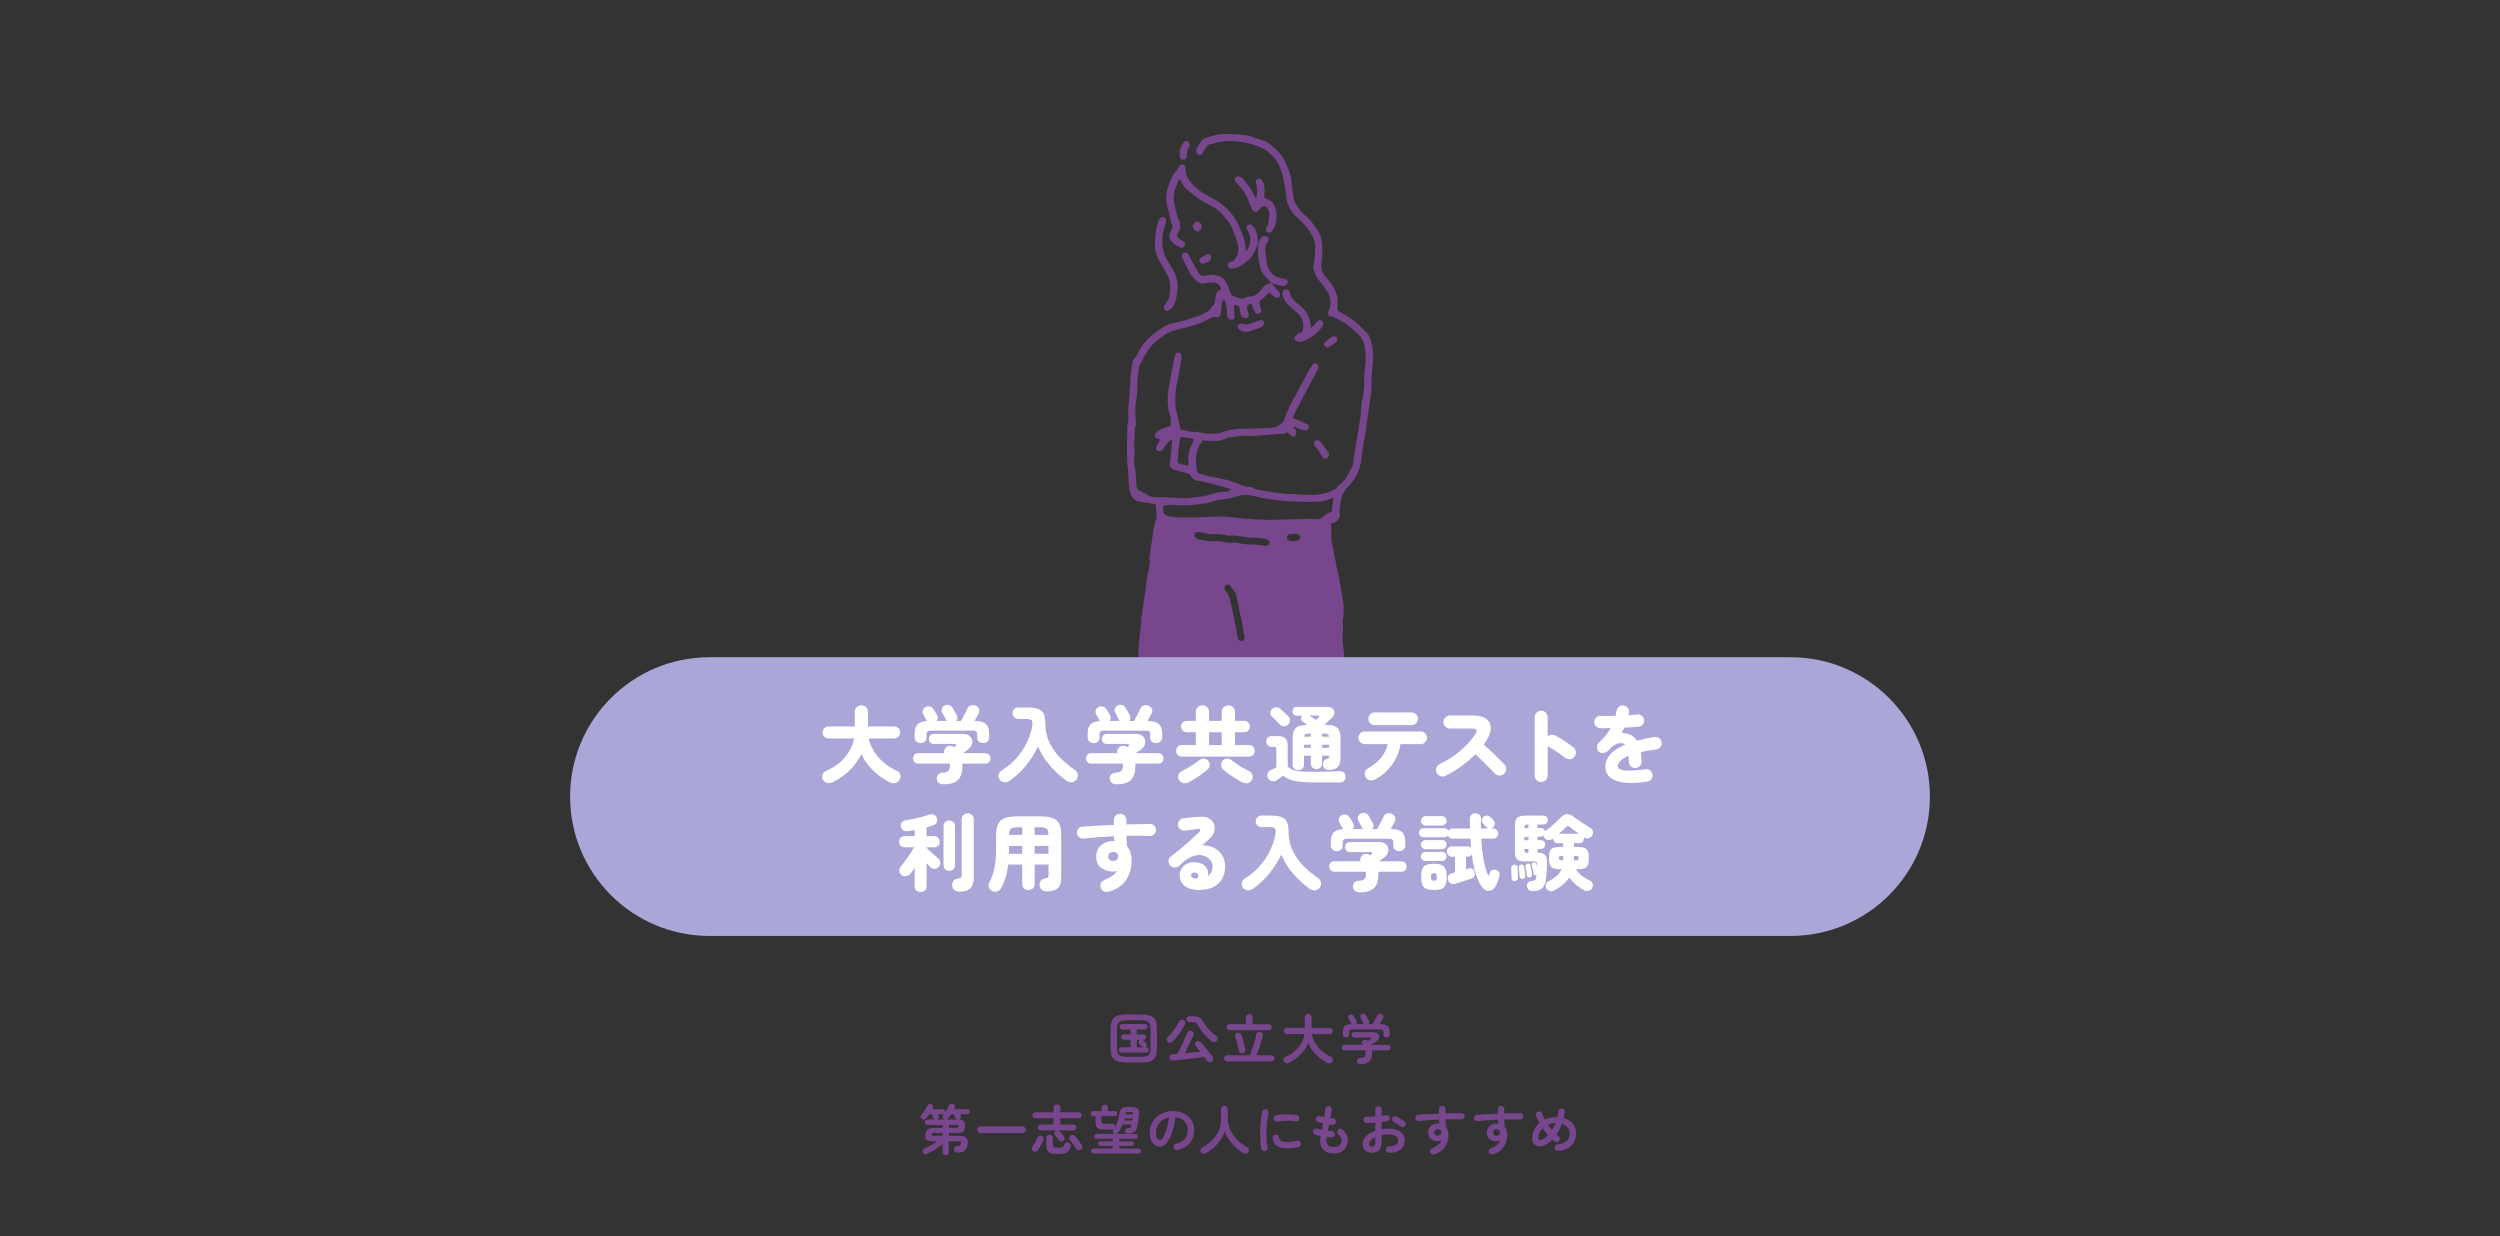 <?xml version="1.0" encoding="UTF-8"?>
<svg id="b" data-name="レイヤー_2" xmlns="http://www.w3.org/2000/svg" viewBox="0 0 1480 731.74">
  <rect x="0" y="0" width="1480" height="731.74" fill="#333333" stroke="none"/>
  <defs>
    <style>
      .d {
        fill: none;
      }

      .e {
        fill: #78468c;
      }

      .f {
        fill: #fff;
      }

      .g {
        fill: #aaa6d8;
      }
    </style>
  </defs>
  <g id="c" data-name="レイアウト">
    <g>
      <g>
        <path class="e" d="M809.06,196.9c-.9-1-1.97-1.84-2.88-2.83-2.33-2.51-4.98-4.6-7.89-6.38-2.2-1.35-4.39-2.71-6.51-4.02,0-2.1-.09-4.02.02-5.93.12-2.12-.51-3.98-1.43-5.85-1.36-2.78-3.21-5.26-5.26-7.47-2.66-2.86-3.35-6.14-2.71-9.69.57-3.17.34-6.32.43-9.48.03-1-.2-2.02-.38-3.02-.43-2.5-1.53-4.68-3.02-6.75-1.98-2.75-3.75-5.62-6.54-7.72-1.43-1.07-2.64-2.5-3.74-3.93-1.64-2.16-3.15-4.4-3.44-7.26-.32-3.13-.87-6.24-1.2-9.38-.34-3.19-1.3-6.18-2.64-9.07-.33-.72-.74-1.41-1.04-2.14-2.19-5.25-6.29-8.75-10.82-11.85-.19-.13-.37-.29-.57-.36-3.97-1.28-7.79-2.96-11.95-3.73-3.61-.67-7.21-.48-10.82-.7-4.4-.27-8.52.87-12.61,2.22-.74.24-1.6.54-2.07,1.1-1.45,1.72-2.98,3.43-3.62,5.68-.15.53-.23,1.12-.18,1.66.08.89.93,1.62,1.84,1.72.88.09,1.53-.27,1.95-1.06.69-1.28,1.31-2.62,2.13-3.82.41-.61,1.14-1.21,1.83-1.38,3.61-.86,7.13-1.96,10.98-1.97,6.56-.02,12.86,1.02,18.87,3.53,4.03,1.68,7.23,4.48,9.76,8.13,3.77,5.45,4.49,11.75,5.47,18,.3,1.9.34,3.85.82,5.69.92,3.55,2.66,6.65,5.36,9.26,2.75,2.65,5.71,5.12,7.83,8.4,1.87,2.88,3.52,5.71,3.55,9.34.03,3.63-.31,7.2-.88,10.76-.14.88-.4,1.86-.14,2.65.76,2.37,1.57,4.77,3.26,6.67,1.58,1.77,2.96,3.67,4.3,5.63,2.8,4.08,3.4,8.25,1.33,12.78-.7,1.53-.15,2.81,1.54,3.03,1.55.2,2.81.92,4.07,1.61,2.37,1.31,4.74,2.67,6.91,4.28,1.8,1.33,3.2,3.22,5,4.56,1.87,1.39,2.71,3.3,3.36,5.34,1.25,3.94,1.28,8.02.97,12.1-.19,2.48-.58,4.95-.72,7.43-.1,1.68.24,3.39.1,5.07-.25,3.04-.36,6.1-1.23,9.06-.38,1.29-.64,2.68-.63,4.02.03,4.22-.83,8.32-1.45,12.46-.56,3.69-1.32,7.35-1.91,11.04-.5,3.12-.86,6.27-1.31,9.4-.11.78-.24,1.6-.58,2.29-1.08,2.24-2.22,4.45-3.43,6.63-1.51,2.72-4.46,4.11-6.24,6.6-.18.26-.55.4-.85.55-4.2,2.15-8.77,3.17-13.37,3.21-5.3.05-10.61-.64-15.93-.67-.11,0-.23-.01-.34-.03-3.14-.42-6.31-.68-9.41-1.29-3.19-.63-6.57-.6-9.45-2.46-.27-.17-.65-.29-.96-.27-2.95.23-5.52-1.07-8.14-2.08-4.23-1.62-8.56-2.9-13.04-3.56-2.12-.31-4.2-.69-6.22-1.43-1.36-.49-2.79-.79-4.18-1.17-1.78-6.96-1.68-13.41,3.04-19.34,1.1.07,2.44.18,3.79.24,3.14.14,6.31.43,9.24-1.18.59-.32,1.26-.63,1.91-.67,3.82-.24,7.51-1.49,11.43-1.05,2.43.27,4.94-.19,7.42-.32,1.36-.07,2.72-.09,4.07-.2,2.71-.22,5.4-.61,8.11-.68,1.49-.04,2.89-.19,4.21-1,.83.82,1.47,1.62,2.27,2.21,1.11.82,2.68.07,2.81-1.29.12-1.17-.05-2.25-1-3.1-.3-.27-.77-.55-.26-1.26.85.42,1.69.96,2.61,1.27,1.38.46,2.79.87,4.22,1.09.89.14,1.81-.75,1.99-1.54.2-.89-.23-1.79-1.13-2.24-.5-.25-1.06-.4-1.58-.63-1.13-.51-2.22-1.11-3.37-1.57-1.11-.44-2.27-.75-3.52-1.15.19-.59.27-1.04.46-1.43,1.72-3.44,3.41-6.89,5.19-10.29,3-5.7,6.06-11.37,9.1-17.05.16-.3.3-.61.41-.93.4-1.12.07-2.04-.92-2.6-.75-.43-1.76-.31-2.43.55-.9,1.15-1.71,2.39-2.41,3.67-2.47,4.55-4.86,9.15-7.3,13.72-1.28,2.39-2.72,4.7-3.88,7.15-1.15,2.43-2.08,4.97-3.05,7.49-.45,1.17-1.01,2.13-2.02,3.01-2.03,1.74-4.35,2.33-6.87,2.42-5.09.19-10.18.48-15.27.42-4.71-.06-9.26.68-13.6,2.29-2.02.75-4.02.68-5.98.75-2.32.08-4.67-.61-7.01-.95-.78-.11-1.58-.27-2.36-.23-2.99.16-5.71-.97-8.46-1.46-.97-4.25-1.89-8.31-2.8-12.38-.12-.55-.22-1.12-.26-1.68-.33-5.01.21-9.92,1.29-14.83.95-4.31,1.57-8.69,2.3-13.05.11-.65.11-1.35,0-2.01-.14-.89-.77-1.41-1.6-1.5-.89-.1-1.62.21-1.94,1.04-.36.94-.63,1.93-.82,2.92-.85,4.33-1.68,8.67-2.47,13.01-.69,3.78-1.48,7.57-1.32,11.43.1,2.47.15,5.07.97,7.34.93,2.58,1.03,5.05.74,7.78-.62.15-1.27.31-1.91.46-2.6.62-4.85,1.89-6.77,3.71-1.06,1-.85,2.45.43,3.11.64.33,1.39.44,2.11.66-.81,1.52-1.61,2.88-2.27,4.31-.42.9-.02,1.86.79,2.35.78.47,1.92.47,2.53-.16.54-.56.92-1.27,1.39-1.9.88-1.18,1.7-2.4,2.68-3.48.38-.42,1.13-.49,2-.84-.4,4.26-.77,8.19-1.15,12.11-.04.45-.23.88-.27,1.33-.24,2.43.79,3.73,3.19,4.35,2.95.76,5.87,1.64,8.53,2.39.74,1,1.22,1.77,1.82,2.43.69.77,1.55,1.33,2.62,1.46,3.48.42,6.86,1.31,10.24,2.23,3.05.82,6.09,1.67,9.13,2.53.31.09.57.36.86.55-1.5,1.33-3.11,1.31-4.67,1.33-2.06.02-4.01.44-5.97,1.06-2.35.75-4.68,1.48-7.21,1.73-3.82.38-7.59,1.22-11.47.95-1.91-.13-3.82-.23-5.73-.31-2.82-.12-5.65-.38-8.47-.27-2.47.1-4.68-.27-6.66-1.81-.43-.33-1.05-.42-1.55-.67-.9-.45-1.79-.93-2.67-1.43-1.2-.67-1.71-1.76-1.77-3.09-.19-4.18-.39-8.36-1.24-12.48-.16-.76-.05-1.58-.04-2.37.02-1.01-.08-2.06.12-3.04.41-2.05-.26-4.04-.15-6.06.13-2.37.29-4.73.32-7.1.02-1.47-.07-2.9.62-4.31.3-.62.05-1.53.01-2.3-.19-3.61-.54-7.2-.05-10.83.5-3.69,1.24-7.39,1.03-11.14-.18-3.19.59-6.3.76-9.45.04-.66.18-1.37.49-1.95,1.54-2.88,3.12-5.75,4.77-8.57.56-.96,1.34-1.79,2.03-2.68,2.05-2.64,4.84-4.39,7.47-6.36,2.41-1.8,5.14-2.89,8-3.56,6.94-1.63,13.87-3.26,20.08-6.98.9-.54,1.79-.71,2.9-.47,1.78.39,2.59-.21,2.86-1.93.23-1.45.32-2.93.4-4.4.07-1.36.32-2.65,1.13-4.03.38.31.89.51.97.83.41,1.64.78,3.29,1.04,4.96.17,1.11.13,2.26.21,3.39.07.94.46,1.73,1.22,2.34,1.19.95,2.93.44,3.17-1.04.14-.86.05-1.8-.12-2.67-.3-1.57-.43-3.12-.08-4.76,1.19.21,2.3.36,3.04,1.3.22,1.29.41,2.52.65,3.74.11.55.24,1.12.47,1.62.52,1.11,1.95,1.59,3.23,1.16,1.08-.36,1.57-1.45,1.04-2.79-.6-1.5-.99-2.99-.77-4.8.83-.23,1.65-.46,2.63-.73.2.72.28,1.27.49,1.77.49,1.14.97,2.29,1.58,3.37.41.73,1.56.9,2.46.54.92-.37,1.41-1.22,1.19-2.18-.15-.66-.39-1.3-.58-1.95-.83-2.77-.81-2.75,1.26-4.48.87-.72,1.65-1.54,2.45-2.34.45-.45.84-.95,1.28-1.46,1.09.79,2,1.45,2.91,2.12.27.2.51.46.8.63.84.53,1.92.47,2.53-.1.59-.56.69-1.6.21-2.52-.21-.4-.4-.88-.75-1.13-1.66-1.2-2.58-3.03-3.96-4.45-2.57.04-4.47,1.24-5.84,3.37-.18.29-.33.6-.54.86-1.49,1.77-3.26,3.09-5.63,3.47-1.22.2-2.49.4-3.61.89-1.73.74-3.32.49-4.94-.17-1.14-.47-2.26-1-3.26-1.45-1.19-3.02-1.93-5.98-3.73-8.54-.77-1.1-1.62-1.86-2.79-2.32-2.68-1.06-5.42-1.55-8.27-.7-2.11.63-3.76.1-4.85-1.94-.85-1.59-1.84-3.11-2.7-4.7-1.02-1.89-1.91-3.85-2.95-5.72-.68-1.22-2.12-1.56-3.22-.88-.86.53-1.14,1.55-.6,2.67,1.42,2.96,2.78,5.94,4.36,8.81.81,1.47,1.9,2.85,3.1,4.03,1.82,1.78,3.88,3.09,6.7,2.13,1.03-.35,2.23-.25,3.35-.3,2.83-.14,4.7,1.11,5.54,3.8-.18.25-.27.53-.44.59-2.04.67-2.65,2.35-2.86,4.21-.27,2.36-.43,4.72-2.63,6.26-.34,1.54-1.66,2.07-2.84,2.71-1.39.75-2.77,1.58-4.26,2.07-4.51,1.48-8.94,3.2-13.64,4.06-3.12.57-6.14,1.64-8.81,3.42-2.83,1.89-5.48,4.02-7.91,6.4-1.61,1.58-3.01,3.34-4.27,5.25-1.48,2.25-2.1,5.05-4.3,6.86-.29.24-.29.83-.4,1.27-.86,3.64-1.19,7.36-1.41,11.08-.17,3.05-.39,6.09-.61,9.13-.22,2.93-.51,5.86-.7,8.8-.19,3.02.62,6.09-.56,9.06-.15.39,0,.9.02,1.35.02.68.07,1.36.05,2.04-.2,5.42-.24,10.84-.16,16.26.03,2.13.32,4.27.51,6.4.05.56.2,1.11.24,1.67.21,3.16.15,6.35.63,9.46.77,4.94,2.33,6.91,6.73,7.75,1.77.34,3.57.48,5.35.75,1.1.17,2.19.42,3.14.6.21.44.37.63.4.84.26,1.89.23,3.81.42,5.72.19,1.81-.71,3.73-1.13,5.59-.15.66-.39,1.31-.49,1.98-.87,5.82-1.71,11.64-2.56,17.45-.05.33-.13.72,0,.99.65,1.35.09,2.64-.04,3.98-.2,2.15-.79,4.19-1.22,6.28-.59,2.86-.77,5.8-1.2,8.7-.71,4.76-1.56,9.5-1.96,14.3-.05.65-.52,1.3-.47,1.93.2,2.39-.33,4.72-.56,7.06-.45,4.6-1,9.17-1.08,13.81-.03,1.53,0,3.09-.15,4.62-.44,4.48-.78,8.96-.87,13.46-.06,3.04-.11,6.09-.15,9.13-.03,2.6-.13,5.21-.03,7.81.16,4.35.18,8.7.21,13.05.02,2.36-.09,4.72-.05,7.08.07,4.16.27,8.33.29,12.49.03,4.52.02,9.05.45,13.56.13,1.34.39,2.7.24,4.02-.3,2.58.09,5.11.18,7.66.09,2.48.45,4.95.7,7.42.07.65.16,1.3.25,2.01.58.1,1.06.34,1.43.23,1.73-.52,3.35-.05,4.99.38,1.53.4,3.08.76,4.61,1.15,3.06.78,6.21,1.33,9.16,2.42,2.72,1.01,5.29.86,7.94.15.76-.2,1.47-.59,2.22-.84,2.35-.78,4.63-1.76,7.18-1.89,2.47-.13,3.37-1.18,3.52-3.7.1-1.81-.04-3.63.09-5.43.1-1.45.17-3.02.76-4.3.91-2,1.42-4.05,1.76-6.18.72-4.58,1.5-9.15,2.19-13.73.78-5.15,1.48-10.31,2.21-15.47.14-1.01.22-2.02.39-3.03,1.1-6.36,2.18-12.71,3.33-19.06.89-4.9,1.79-9.8,2.83-14.67,1.01-4.75,2.21-9.46,3.34-14.19.13-.54.32-1.06.5-1.64.21.17.36.23.37.31.51,4.94,1.61,9.82,1.57,14.82,0,.78.14,1.57.27,2.35.87,5.15,1.27,10.33,1.07,15.56-.18,4.86-.03,9.73.67,14.57.53,3.7,1.01,7.4,1.49,11.11.29,2.24.37,4.52.82,6.72,1.42,6.87,2.58,13.78,3.47,20.74.65,5.04,1.41,10.06,1.28,15.16-.03,1.12-.11,2.24-.18,3.36-.13,1.94.96,3.02,2.85,2.77.44-.06.88-.32,1.3-.29,3.83.27,7.65.56,11.47.88,8.01.67,16.03.74,24.06.63,5.09-.06,10.17-.22,15.26-.37.86-.03,1.72-.25,2.57-.38.03-.57.09-.91.07-1.24-.36-4.4-.84-8.79-1.09-13.2-.41-7.06-.42-14.14-.73-21.21-.35-8.1-.24-16.21-.82-24.31-.28-3.88-.44-7.8-.24-11.72.12-2.44-.28-4.91-.35-7.37-.13-4.97-1.16-9.84-1.52-14.78-.18-2.45-.23-4.91-1.03-7.27-.1-.3.02-.67,0-1-.08-2.03-.12-4.06-.27-6.08-.19-2.57-.35-5.16-.77-7.71-.43-2.61-.25-5.16-.1-7.76.08-1.43.07-2.91.11-4.37.03-1.36-.3-2.86.17-4.03.62-1.54-.23-2.9.07-4.32.07-.33.04-.68.13-1.01.27-1.02.07-1.98-.13-3-.65-3.33-1.12-6.7-1.71-10.04-.53-3-1.11-5.99-1.71-8.97-.62-3.09-1.3-6.17-1.93-9.27-.2-1-.2-2.05-.49-3.02-1.2-4.05-1.45-8.19-1.41-12.37,0-1.22,0-2.44,0-3.58.31-.18.49-.37.69-.4,1.15-.13,2.3-.31,2.99-1.35.81-1.22,1.68-2.47,1.41-4.07-.48-2.87.26-5.68.81-8.4.52-2.57,1.61-5.05,3.66-7.07,4.57-4.48,7.41-9.9,8.24-16.34.58-4.48,1.1-8.97,2.02-13.41.76-3.65,1.14-7.37,1.67-11.06.52-3.58.9-7.19,1.55-10.75.61-3.35.91-6.74.89-10.1-.02-3.29.08-6.55.52-9.79.52-3.84.65-7.7-.07-11.49-.59-3.08-1.07-6.3-3.31-8.78ZM704.74,265.15c-.95,2.66-1.78,5.34-1.13,8.26.16.7-.15,1.51-.28,2.47-2.07-.6-3.96-1.15-6.03-1.76-.02-.83-.12-1.6-.05-2.34.36-4.01.37-8.08,1.46-12,.09-.31.29-.59.5-1,2.45.18,4.91.21,7.64,1.28-.75,1.79-1.5,3.41-2.1,5.09ZM707.6,487.07c1.04-1,2.15-1.75,3.8-1.07-1.09,1.45-2.53.96-3.8,1.07ZM735.42,379.43c-.96.21-1.87-.11-2.33-.98-.3-.58-.44-1.26-.57-1.91-.2-1-.29-2.01-.49-3.01-.64-3.32-1.29-6.64-1.97-9.95-.6-2.88-1.17-5.77-1.9-8.61-.45-1.75-1.06-3.48-2.36-4.83-.58-.61-.86-1.3-.82-2.15.04-.91.48-1.64,1.2-1.86.7-.21,1.43-.13,1.89.42,1.66,1.99,3.43,3.96,4.01,6.59.7,3.2,1.29,6.42,1.92,9.63.07.33.03.7.15,1,1.58,3.94,1.28,8.25,2.48,12.26.13.43.13.89.17,1.21.02,1.23-.5,1.99-1.39,2.19ZM751.44,321.84c-.24.67-.73,1.14-1.49,1.2-.45.03-.9,0-1.78,0-.48-.06-1.37-.19-2.27-.28-1.57-.16-3.15-.46-4.71-.41-2.75.09-5.41-.32-8.07-.86-.87-.17-1.81-.44-2.65-.29-1.95.33-3.83.02-5.7-.39-2.23-.5-4.47-.59-6.74-.4-.88.07-1.8.06-2.68-.07-1.78-.26-3.55-.62-5.32-.95-1.03-.19-1.94-.58-2.54-1.52-.83-1.32-.06-2.98,1.49-2.92,1.45.05,2.95.23,4.33.65,1.66.51,3.28.74,5,.65,2.6-.14,5.2-.16,7.74.63,1.08.33,2.19.32,3.34.21,1.32-.12,2.7.02,4.02.27,2.67.51,5.34.85,8.07.9,2.47.05,4.95.34,7.41.67.72.1,1.44.6,2.05,1.06.55.43.75,1.15.5,1.85ZM768.23,319.99c-1.53.31-3.07.64-4.65.27-1.07-.25-1.75-1.08-1.75-2.14,0-1.05.7-1.76,1.93-1.89.66-.07,1.34-.01,2.01-.01,0-.08,0-.15,0-.23.77.04,1.56,0,2.32.13.89.15,1.63,1.06,1.67,1.87.04.76-.66,1.82-1.53,1.99ZM788.41,303.04c-2.97.44-4.7,2.84-7.22,4.35-6.83-.41-13.83.06-20.83.14-3.61.04-7.23.29-10.83.2-4.41-.11-8.81-.4-13.21-.74-4.05-.31-8.09-1.01-12.14-1.12-4.85-.13-9.72.14-14.58.35-4.97.21-9.94.18-14.9-.12-1.92-.12-3.76-.77-5.51-1.75-.9-1.54-.44-3.23-.49-5.06,2.08-.1,4.04-.67,6.06-.42,6.71.82,13.32-.11,19.94-1.04.22-.03.46-.05.66-.14,3.68-1.63,7.61-1.99,11.54-2.44,1.44-.17,2.85-.68,4.24-1.15,3.51-1.21,7-1.46,10.65-.55,5.25,1.32,10.6,2.12,15.97,2.84,3.38.45,6.75.32,10.12.53,2.03.12,4.06.24,6.08.23,2.26,0,4.52-.13,6.78-.24,2.04-.1,4.04-.39,5.92-1.27.7-.33,1.49-.48,2.79-.88-.39,3.11-.71,5.67-1.04,8.27Z"/>
        <path class="e" d="M752.7,167.6s.06.06.08.09c.01,0,.03,0,.04,0,0,0-.12-.09-.12-.09Z"/>
        <path class="e" d="M744.63,142.45c-.26-2.24-.4-4.53-1.43-6.58-.49-.98-1.27-1.86-2.08-2.61-.75-.69-1.78-.55-2.49.07-.7.6-.75,1.37-.5,2.17.14.43.39.82.61,1.21,2.1,3.69,1.76,7.37-.12,11.01-.17.32-.59.51-1.19,1,.21-3.76-.79-6.87-1.96-9.94-.12-.32-.19-.65-.31-.97-1.34-3.73-3.05-7.22-5.46-10.44-3.42-4.55-7.73-7.88-12.74-10.42-3.34-1.7-6.49-3.69-9.32-6.15-3.45-3-5.86-6.55-5.88-11.35,0-1.01-.69-1.85-1.51-2.02-.87-.19-1.6.19-2.1.83-.48.61-.62,1.51-1.15,2.04-2.8,2.84-4.11,6.46-5.36,10.08-1.62,4.68-1.53,8.1-.35,12.94.3,1.21.73,2.39.93,3.61.39,2.46.93,4.87,2.17,7.01-.54,1.15-1.08,2.15-1.48,3.2-.87,2.25-1.09,4.41,1.14,6.12.44.33.64.99,1.09,1.28,1.22.8,2.46,1.58,3.78,2.17.88.39,2-.35,2.47-1.34.35-.73.07-1.91-.66-2.43-.45-.33-1.04-.47-1.49-.8-1.06-.8-2.27-1.48-2.64-2.78.17-.38.23-.6.35-.78,2.02-2.86,2.2-5.84.67-8.97-.39-.8-.73-1.65-.96-2.52-.45-1.75-.74-3.54-1.23-5.28-.38-1.33-.5-2.64-.55-4.01-.15-3.86,1.18-7.33,2.67-10.77.16-.37.25-.91,1.07-.8.44.89.83,1.94,1.44,2.85.68,1.03,1.45,2.04,2.36,2.86,1.68,1.51,3.49,2.88,5.24,4.31,3.09,2.53,6.74,4.13,10.16,6.11,2.66,1.54,5.1,3.34,6.93,5.87.59.82,1.32,1.54,1.95,2.34.56.71,1.18,1.4,1.57,2.2,1.83,3.78,3.33,7.68,4.47,11.72.7,2.49.61,4.85-.6,7.24-.85,1.68-1.54,3.2-3.79,3.31-1.08.05-1.61,1.19-1.43,2.3.16.98.84,1.6,1.85,1.65,1.97.1,3.72-.46,5.44-1.48,4.64-2.75,8.31-6.23,9.74-11.64.17-.63.56-1.21.85-1.81l-.07.1c-.04-.56-.05-1.13-.11-1.69Z"/>
        <path class="e" d="M751.08,118.28c-.89-.41-1.8-.79-2.7-1.18.05-.68.07-1.13.11-1.57.17-2.25.28-4.51-.35-6.7-.24-.84-.71-1.66-1.25-2.37-.61-.81-1.96-.91-2.78-.36-.77.52-.85,1.31-.68,2.12.11.55.4,1.06.51,1.61.47,2.33.48,4.64-.24,7.54-.65-.74-.95-.94-1.06-1.23-1.4-3.79-4.02-6.77-6.41-9.91-.72-.94-1.62-1.56-2.81-1.72-.82-.11-1.6-.05-2.12.7-.5.72-.36,1.71.31,2.49,1.1,1.28,2.25,2.52,3.3,3.84,2.05,2.57,3.75,5.32,4.66,8.56.42,1.5,1.24,2.9,2.01,4.27.66,1.16,2.27,1.31,3.23.38.64-.62,1.12-1.44,1.81-1.98,1.56-1.21,3.38-.67,4.11,1.15.51,1.27.9,2.58.67,3.97-.38,2.33-.18,4.79-1.65,6.86-.18.26-.24.64-.27.97-.06.72.17,1.32.8,1.75.63.43,1.36.52,1.91.1.7-.53,1.37-1.2,1.8-1.96.5-.87.81-1.87,1.06-2.86.97-3.81,1.12-7.56-.68-11.23-.74-1.5-1.81-2.57-3.3-3.26Z"/>
        <path class="e" d="M691.46,154.7c-2.2-3.52-3.53-7.21-3.34-11.48.11-2.37,0-4.71.81-7.01.55-1.59.87-3.26,1.28-4.9.31-1.2-.04-2.14-.98-2.62-.84-.43-2.11-.17-2.74.7-.39.53-.7,1.18-.85,1.82-.58,2.42-1.25,4.83-1.58,7.29-.31,2.23-.42,4.53-.26,6.77.17,2.34.27,4.77,1.39,6.92,1.47,2.8,3,5.57,4.65,8.27,1.68,2.75,2.94,5.62,2.96,8.88.01,1.46-.24,2.91-.31,4.37-.11,2.22-.77,4.19-2.31,5.87-.52.56-.92,1.3-1.15,2.02-.26.8.06,1.56.74,2.11.63.51,1.49.58,2.2.05,1.56-1.16,2.88-2.49,3.58-4.41,1.14-3.14,1.29-6.41,1.66-9.34-.12-3.77-.9-7.04-2.66-10.04-1.03-1.76-2.01-3.55-3.09-5.27Z"/>
        <path class="e" d="M782.66,189.9c-.54-.46-1.7-.51-2.24-.06-.51.43-.91,1-1.37,1.49-.84.88-1.69,1.75-2.68,2.76-.35-.56-.45-.66-.45-.75-.18-5.32-2.48-9.45-6.66-12.76-2.61-2.07-5.35-4.15-5.87-7.95-.22-1.59-2.39-1.86-3.53-.63-.78.85-.87,1.86-.59,2.86.44,1.53,1.13,2.94,2.16,4.2,1.81,2.2,3.97,3.99,6.14,5.82,3.13,2.63,4.66,6.04,3.73,10.26-.21.95-.55,1.72-1.64,1.88-1.34.2-2.1,1.29-2.95,2.14-.85.85-.37,2.32.76,2.78,1.19.48,2.4.62,3.65.19,4.52-1.56,8.16-4.34,11.12-8.03.54-.68.86-1.58,1.13-2.42.23-.71-.17-1.33-.71-1.79Z"/>
        <path class="e" d="M761.3,165.27c-.75-.21-1.55-.24-2.32-.38-4.69-.85-7.6-3.55-8.86-8.19-.58-2.11-.41-4.26-.82-6.35-.54-2.79-.41-5.3,1.41-7.68.96-1.26.01-2.8-1.57-2.87-1.35-.06-2.41.36-3,1.7-.4.91-.92,1.77-1.39,2.66,0,0,.07-.1.07-.1,0,1.79.07,3.59,0,5.38-.14,3.3.6,6.48,1.45,9.6.37,1.36,1.2,2.66,2.09,3.78,1.35,1.7,2.92,3.22,4.4,4.81,1.39.41,2.76.86,4.16,1.22.87.22,1.77.3,2.66.4,1.33.14,2.1-.64,2.63-1.73.4-.81-.06-2-.91-2.24Z"/>
        <path class="e" d="M752.82,167.69s-.04-.05-.07-.07c-.02,0-.04-.01-.06-.02,0,0,.13.09.12.09Z"/>
        <path class="e" d="M745.76,189.58c-.54.13-1.06.37-1.59.56-1.38.5-2.75,1.02-4.13,1.5-1.18.41-2.37.75-3.62.21-.4-.17-.88-.21-1.33-.23-.81-.04-1.57.05-2.02.91-.44.85-.31,1.65.48,2.44,1.21,1.23,2.77,1.42,4.4,1.51.42-.05.89-.04,1.31-.17,2.04-.65,4.09-1.3,6.09-2.04.73-.27,1.38-.76,2.03-1.21.99-.7,1.24-1.72.72-2.63-.43-.77-1.28-1.11-2.35-.85Z"/>
        <path class="e" d="M782.18,261.98c-.32-.44-.8-.78-1.27-1.08-.78-.5-1.78-.33-2.47.33-.64.61-.84,1.73-.23,2.45,1.83,2.15,3.32,4.52,4.71,6.96.47.82,1.41,1.02,2.36.72.81-.26,1.46-1.16,1.47-2.35-.09-.25-.19-.84-.49-1.28-1.32-1.94-2.69-3.86-4.09-5.75Z"/>
        <path class="e" d="M703.09,83.66c-.87-.45-1.89-.1-2.6.91-1.4,1.99-2.2,4.18-2.17,6.9.03.3.03.87.13,1.42.17.96.94,1.65,1.83,1.72,1.01.08,2.15-.67,2.16-1.72.03-2.2.42-4.23,1.71-6.05.06-.09.08-.21.11-.32.33-1.12-.17-2.35-1.18-2.86Z"/>
        <path class="e" d="M790.29,199.1c-.66-.01-1.47-.03-1.95.32-1.45,1.05-2.82,2.22-4.13,3.44-.51.47-.62,1.29-.08,1.84.44.45,1.04.82,1.63,1.01.36.11.92-.08,1.26-.32,1.47-1.02,2.92-2.08,4.32-3.19.3-.24.37-.79.43-.95.08-1.27-.57-2.14-1.5-2.16Z"/>
        <path class="e" d="M714.47,150.6c-1.22.56-2.4,1.25-3.54,1.97-.82.51-1.04,1.57-.66,2.4.39.83,1.38,1.41,2.23,1.13,1.07-.35,2.13-.77,3.14-1.28,1-.5,1.35-1.46,1.43-2.37.03-1.48-1.34-2.43-2.59-1.86Z"/>
        <path class="e" d="M708.82,131.18c-1.03-.01-1.74.71-2.34,1.56-.62.87-.31,1.73.11,2.56.65,1.27,2.02,2.02,3,1.67,1.12-.4,2.03-2.06,1.82-3.34-.21-1.29-1.31-2.38-2.59-2.44Z"/>
      </g>
      <path class="g" d="M1060,389.08H420c-45.56,0-82.5,36.94-82.5,82.5s36.94,82.5,82.5,82.5h640c45.56,0,82.5-36.94,82.5-82.5s-36.94-82.5-82.5-82.5Z"/>
      <g>
        <path class="f" d="M526.66,463.11c-2.37-1.2-4.62-2.65-6.77-4.35-2.15-1.7-4.08-3.6-5.8-5.7s-3.11-4.33-4.17-6.7c-1.5,3.27-3.7,6.38-6.6,9.33-2.9,2.95-6.32,5.39-10.25,7.32-1.07.53-2.15.72-3.25.55-1.1-.17-1.97-.82-2.6-1.95-.6-1.07-.67-2.12-.22-3.15.45-1.03,1.24-1.8,2.38-2.3,2.93-1.23,5.53-2.82,7.78-4.78,2.25-1.95,4.1-4.14,5.55-6.57,1.45-2.43,2.43-4.98,2.93-7.65h-15.15c-.97,0-1.8-.35-2.5-1.05-.7-.7-1.05-1.53-1.05-2.5s.35-1.8,1.05-2.5c.7-.7,1.53-1.05,2.5-1.05h15.55v-8.6c0-1.17.38-2.11,1.15-2.83.77-.72,1.68-1.08,2.75-1.08s1.98.36,2.75,1.08c.77.72,1.15,1.66,1.15,2.83v8.6h15.55c.97,0,1.8.35,2.5,1.05.7.7,1.05,1.53,1.05,2.5s-.35,1.8-1.05,2.5c-.7.7-1.53,1.05-2.5,1.05h-15.1c.57,2.63,1.6,5.17,3.1,7.6,1.5,2.43,3.4,4.63,5.7,6.6,2.3,1.97,4.88,3.6,7.75,4.9,1.13.5,1.84,1.26,2.12,2.28.28,1.02.16,2.01-.38,2.97-.57,1.13-1.42,1.82-2.57,2.05-1.15.23-2.26.08-3.33-.45Z"/>
        <path class="f" d="M558.61,464.31c-1.23,0-2.19-.3-2.88-.9-.68-.6-1.06-1.42-1.12-2.45-.07-1,.23-1.83.9-2.5.67-.67,1.55-1.02,2.65-1.05,1.57-.07,2.66-.41,3.27-1.03.62-.62.93-1.79.93-3.52v-.4c0-.13-.02-.27-.05-.4h-18.65c-.93,0-1.68-.3-2.25-.9-.57-.6-.85-1.33-.85-2.2s.27-1.6.8-2.2c.53-.6,1.2-.9,2-.9h15.8c-.27-.6-.29-1.23-.08-1.9.22-.67.59-1.22,1.12-1.65.67-.57,1.47-.83,2.43-.78.95.05,1.69.31,2.22.78v.05c.17-.1.3-.18.4-.25.1-.07.17-.12.2-.15.47-.37.64-.72.53-1.05-.12-.33-.46-.5-1.03-.5h-12.05c-.93,0-1.67-.29-2.2-.88-.53-.58-.8-1.27-.8-2.07s.27-1.54.8-2.12c.53-.58,1.27-.88,2.2-.88h17.1c1.43,0,2.62.31,3.55.92.93.62,1.56,1.42,1.88,2.4.32.98.28,2.01-.12,3.08-.4,1.07-1.2,2.05-2.4,2.95-.5.37-.99.72-1.48,1.05-.48.33-.96.67-1.42,1h12.9c1.13,0,1.99.3,2.58.9.58.6.88,1.33.88,2.2s-.28,1.6-.83,2.2-1.31.9-2.27.9h-13.6c0,.2,0,.4.02.6.02.2.03.38.03.55,0,4.03-.89,6.89-2.67,8.57-1.78,1.68-4.59,2.53-8.42,2.53ZM545.01,439.91c-.97,0-1.8-.31-2.5-.92-.7-.62-1.05-1.46-1.05-2.52v-1.9c0-2.57.54-4.45,1.62-5.65,1.08-1.2,2.97-1.88,5.68-2.05-.07-.07-.12-.15-.18-.25-.05-.1-.11-.18-.17-.25-.07-.2-.23-.54-.5-1.02-.27-.48-.53-.98-.8-1.48-.27-.5-.45-.83-.55-1-.43-.77-.52-1.56-.25-2.38.27-.82.77-1.44,1.5-1.88.87-.47,1.74-.59,2.62-.38.88.22,1.59.74,2.12,1.58.27.4.63.97,1.1,1.7.47.73.82,1.33,1.05,1.8.7,1.27.65,2.43-.15,3.5h5.9c-.2-.2-.35-.43-.45-.7-.07-.2-.27-.61-.6-1.22-.33-.62-.66-1.23-.98-1.85-.32-.62-.52-1.01-.62-1.17-.4-.77-.46-1.56-.17-2.38.28-.82.81-1.42,1.57-1.83.83-.43,1.69-.54,2.58-.32.88.22,1.59.76,2.12,1.62.17.27.41.68.73,1.25.32.57.64,1.13.97,1.7.33.57.58,1,.75,1.3.7,1.33.6,2.53-.3,3.6h2.9c.37-.67.8-1.48,1.3-2.45.5-.97.98-1.92,1.45-2.85.47-.93.82-1.63,1.05-2.1.5-1.07,1.25-1.69,2.25-1.88,1-.18,1.92-.09,2.75.28.87.43,1.47,1.09,1.82,1.97.35.88.26,1.79-.28,2.73l-2.35,4.3c3.17.03,5.4.64,6.7,1.83,1.3,1.18,1.95,3.16,1.95,5.92v1.9c0,1.07-.35,1.91-1.05,2.52-.7.62-1.53.92-2.5.92s-1.8-.28-2.5-.85c-.7-.57-1.05-1.38-1.05-2.45v-1.9c0-.77-.19-1.32-.58-1.65-.38-.33-1.06-.5-2.02-.5h-24.7c-1,0-1.69.17-2.07.5-.38.33-.58.88-.58,1.65v1.9c0,1.07-.35,1.88-1.05,2.45-.7.57-1.53.85-2.5.85Z"/>
        <path class="f" d="M597.46,462.36c-.93.63-1.98.86-3.15.67-1.17-.18-2.05-.78-2.65-1.78s-.72-2.02-.35-3.05c.37-1.03,1.1-1.87,2.2-2.5,2.57-1.57,4.88-3.41,6.92-5.53,2.05-2.12,3.83-4.38,5.33-6.78s2.71-4.84,3.62-7.32c.92-2.48,1.52-4.86,1.82-7.12.17-1.27-.02-2.13-.55-2.6-.53-.47-1.55-.7-3.05-.7h-4.75c-.93,0-1.74-.34-2.43-1.02-.68-.68-1.02-1.49-1.02-2.42s.34-1.78,1.02-2.43c.68-.65,1.49-.97,2.43-.97h4.75c2.9,0,5.16.27,6.78.8,1.62.53,2.76,1.47,3.42,2.8.67,1.33,1,3.2,1,5.6,0,3.93.72,7.54,2.15,10.83,1.43,3.28,3.46,6.32,6.08,9.12,2.62,2.8,5.73,5.42,9.33,7.85.93.63,1.49,1.52,1.67,2.65.18,1.13-.06,2.15-.73,3.05-.7.93-1.62,1.46-2.77,1.58-1.15.12-2.21-.18-3.17-.88-3.47-2.53-6.71-5.51-9.72-8.93-3.02-3.42-5.38-7.21-7.08-11.38-2,4.13-4.41,7.93-7.22,11.4-2.82,3.47-6.11,6.48-9.88,9.05Z"/>
        <path class="f" d="M661,464.31c-1.23,0-2.19-.3-2.88-.9-.68-.6-1.06-1.42-1.12-2.45-.07-1,.23-1.83.9-2.5.67-.67,1.55-1.02,2.65-1.05,1.57-.07,2.66-.41,3.28-1.03.62-.62.93-1.79.93-3.52v-.4c0-.13-.02-.27-.05-.4h-18.65c-.93,0-1.68-.3-2.25-.9s-.85-1.33-.85-2.2.27-1.6.8-2.2c.53-.6,1.2-.9,2-.9h15.8c-.27-.6-.29-1.23-.07-1.9.22-.67.59-1.22,1.12-1.65.67-.57,1.47-.83,2.42-.78.95.05,1.69.31,2.23.78v.05c.17-.1.3-.18.4-.25.1-.07.17-.12.2-.15.47-.37.64-.72.53-1.05-.12-.33-.46-.5-1.03-.5h-12.05c-.93,0-1.67-.29-2.2-.88-.53-.58-.8-1.27-.8-2.07s.27-1.54.8-2.12c.53-.58,1.27-.88,2.2-.88h17.1c1.43,0,2.62.31,3.55.92.93.62,1.56,1.42,1.88,2.4.32.98.28,2.01-.12,3.08-.4,1.07-1.2,2.05-2.4,2.95-.5.37-.99.72-1.47,1.05-.48.33-.96.67-1.42,1h12.9c1.13,0,1.99.3,2.58.9.58.6.88,1.33.88,2.2s-.28,1.6-.83,2.2c-.55.6-1.31.9-2.27.9h-13.6c0,.2,0,.4.03.6.02.2.03.38.03.55,0,4.03-.89,6.89-2.68,8.57-1.78,1.68-4.59,2.53-8.42,2.53ZM647.4,439.91c-.97,0-1.8-.31-2.5-.92-.7-.62-1.05-1.46-1.05-2.52v-1.9c0-2.57.54-4.45,1.62-5.65,1.08-1.2,2.97-1.88,5.67-2.05-.07-.07-.12-.15-.17-.25-.05-.1-.11-.18-.18-.25-.07-.2-.23-.54-.5-1.02-.27-.48-.53-.98-.8-1.48-.27-.5-.45-.83-.55-1-.43-.77-.52-1.56-.25-2.38.27-.82.77-1.44,1.5-1.88.87-.47,1.74-.59,2.62-.38.88.22,1.59.74,2.12,1.58.27.4.63.97,1.1,1.7.47.73.82,1.33,1.05,1.8.7,1.27.65,2.43-.15,3.5h5.9c-.2-.2-.35-.43-.45-.7-.07-.2-.27-.61-.6-1.22-.33-.62-.66-1.23-.97-1.85-.32-.62-.53-1.01-.62-1.17-.4-.77-.46-1.56-.17-2.38.28-.82.81-1.42,1.58-1.83.83-.43,1.69-.54,2.57-.32.88.22,1.59.76,2.12,1.62.17.27.41.68.73,1.25.32.57.64,1.13.98,1.7.33.57.58,1,.75,1.3.7,1.33.6,2.53-.3,3.6h2.9c.37-.67.8-1.48,1.3-2.45.5-.97.98-1.92,1.45-2.85.47-.93.82-1.63,1.05-2.1.5-1.07,1.25-1.69,2.25-1.88,1-.18,1.92-.09,2.75.28.87.43,1.48,1.09,1.83,1.97.35.88.26,1.79-.28,2.73l-2.35,4.3c3.17.03,5.4.64,6.7,1.83,1.3,1.18,1.95,3.16,1.95,5.92v1.9c0,1.07-.35,1.91-1.05,2.52-.7.62-1.53.92-2.5.92s-1.8-.28-2.5-.85c-.7-.57-1.05-1.38-1.05-2.45v-1.9c0-.77-.19-1.32-.58-1.65-.38-.33-1.06-.5-2.03-.5h-24.7c-1,0-1.69.17-2.08.5-.38.33-.58.88-.58,1.65v1.9c0,1.07-.35,1.88-1.05,2.45-.7.57-1.53.85-2.5.85Z"/>
        <path class="f" d="M699.66,447.91c-.93,0-1.73-.33-2.4-1-.67-.67-1-1.47-1-2.4s.33-1.78,1-2.45c.67-.67,1.47-1,2.4-1h8.25v-7.6h-5.35c-.93,0-1.73-.33-2.38-.98-.65-.65-.98-1.44-.98-2.38s.33-1.72.98-2.38c.65-.65,1.44-.97,2.38-.97h5.35v-5.2c0-1.2.38-2.16,1.15-2.88.77-.72,1.7-1.08,2.8-1.08s1.98.36,2.75,1.08c.77.72,1.15,1.67,1.15,2.88v5.2h7.5v-5.2c0-1.2.39-2.16,1.18-2.88.78-.72,1.71-1.08,2.77-1.08s1.98.36,2.75,1.08c.77.72,1.15,1.67,1.15,2.88v5.2h5.45c.93,0,1.72.33,2.38.97.65.65.97,1.44.97,2.38s-.33,1.73-.97,2.38c-.65.65-1.44.98-2.38.98h-5.45v7.6h8.3c.97,0,1.78.33,2.42,1,.65.67.98,1.48.98,2.45s-.33,1.73-.98,2.4c-.65.67-1.46,1-2.42,1h-39.75ZM703.96,463.01c-1.07.53-2.14.75-3.23.65-1.08-.1-1.96-.67-2.62-1.7-.63-.93-.8-1.94-.5-3.03.3-1.08.9-1.84,1.8-2.28,1.13-.57,2.34-1.22,3.62-1.97s2.55-1.54,3.8-2.38c1.25-.83,2.34-1.63,3.27-2.4.83-.63,1.75-.9,2.75-.8s1.82.53,2.45,1.3c.7.83.98,1.74.85,2.72-.13.98-.57,1.81-1.3,2.48-.93.83-2.03,1.71-3.3,2.62-1.27.92-2.57,1.79-3.9,2.62-1.33.83-2.57,1.55-3.7,2.15ZM715.76,441.06h7.5v-7.6h-7.5v7.6ZM735.11,463.01c-1.13-.6-2.37-1.32-3.7-2.15-1.33-.83-2.63-1.71-3.9-2.62-1.27-.92-2.37-1.79-3.3-2.62-.73-.67-1.17-1.49-1.3-2.48-.13-.98.15-1.89.85-2.72.6-.77,1.41-1.2,2.43-1.3,1.02-.1,1.92.17,2.72.8.97.77,2.07,1.57,3.3,2.4,1.23.83,2.51,1.62,3.83,2.38,1.32.75,2.53,1.41,3.62,1.97.9.43,1.49,1.19,1.78,2.28.28,1.08.12,2.09-.48,3.03-.7,1.03-1.58,1.6-2.65,1.7-1.07.1-2.13-.12-3.2-.65Z"/>
        <path class="f" d="M778.03,463.21c-3.33,0-6.18-.14-8.55-.43-2.37-.28-4.33-.72-5.9-1.3-1.57-.58-2.88-1.34-3.95-2.27-.63.43-1.35.93-2.15,1.5-.8.57-1.37.97-1.7,1.2-.83.53-1.75.71-2.75.53-1-.18-1.77-.72-2.3-1.62-.53-.87-.67-1.77-.4-2.7.27-.93.83-1.62,1.7-2.05.43-.23.98-.51,1.65-.83.67-.32,1.32-.64,1.95-.98v-10.25c0-.77-.1-1.27-.3-1.52s-.68-.38-1.45-.38h-1.05c-1,0-1.78-.32-2.35-.95-.57-.63-.85-1.38-.85-2.25s.28-1.61.85-2.22c.57-.62,1.35-.92,2.35-.92h4c3.67,0,5.5,1.82,5.5,5.45v12.6c.6.6,1.27,1.1,2.02,1.5s1.69.72,2.83.95c1.13.23,2.57.4,4.32.5,1.75.1,3.93.15,6.53.15,1.7,0,3.46-.02,5.28-.05,1.82-.03,3.54-.09,5.17-.17,1.63-.08,2.97-.16,4-.22,1.27-.07,2.27.21,3,.82.73.62,1.1,1.41,1.1,2.38,0,1.03-.3,1.88-.9,2.55-.6.67-1.58,1-2.95,1h-14.7ZM762.48,429.06c-.63.6-1.42.9-2.38.9s-1.77-.37-2.47-1.1c-.33-.4-.79-.89-1.38-1.47-.58-.58-1.17-1.17-1.78-1.75-.6-.58-1.1-1.06-1.5-1.42-.63-.57-.95-1.28-.95-2.15s.3-1.62.9-2.25c.57-.6,1.32-.98,2.27-1.15.95-.17,1.79.08,2.52.75.37.3.87.75,1.5,1.35.63.6,1.27,1.19,1.9,1.77.63.58,1.12,1.06,1.45,1.43.77.77,1.13,1.62,1.1,2.57-.03.95-.43,1.79-1.2,2.53ZM768.63,455.96c-.93,0-1.73-.3-2.4-.9-.67-.6-1-1.42-1-2.45v-15.35c0-2.1.28-3.73.85-4.9.57-1.17,1.49-1.99,2.77-2.47,1.28-.48,2.99-.74,5.12-.78-1.03-.77-1.93-1.37-2.7-1.8-.57-.33-.89-.87-.97-1.6-.08-.73.07-1.37.47-1.9l.15-.15h-3.15c-.83,0-1.47-.25-1.93-.75-.45-.5-.67-1.12-.67-1.85s.22-1.35.67-1.85c.45-.5,1.09-.75,1.93-.75h17.85c1.47,0,2.57.35,3.3,1.05.73.7,1.08,1.55,1.05,2.55s-.5,1.93-1.4,2.8c-.73.7-1.48,1.41-2.25,2.12-.77.72-1.55,1.42-2.35,2.12h.25c2.3,0,4.13.23,5.5.67,1.37.45,2.35,1.27,2.95,2.45.6,1.18.9,2.86.9,5.03v11.2c0,2.6-.51,4.44-1.52,5.52-1.02,1.08-2.59,1.69-4.73,1.83-1.23.07-2.21-.16-2.92-.68-.72-.52-1.11-1.27-1.18-2.27-.1-.97.08-1.77.55-2.4.47-.63,1.07-1.02,1.8-1.15.6-.13.96-.31,1.08-.53.12-.22.17-.59.17-1.12v-.25h-4.15v4.55c0,1.03-.33,1.85-.98,2.45s-1.44.9-2.38.9-1.67-.3-2.33-.9-.97-1.42-.97-2.45v-4.55h-4.05v5.2c0,1.03-.32,1.85-.97,2.45s-1.44.9-2.38.9ZM771.98,442.71h4.05v-1.85h-4.05v1.85ZM772.03,436.11h4v-1.8h-1.15c-1.03,0-1.75.11-2.15.33-.4.22-.63.71-.7,1.47ZM779.08,426.21l1.5-1.5c.37-.33.52-.59.45-.78-.07-.18-.32-.28-.75-.28h-5.1c.6.37,1.27.79,2,1.28.73.48,1.37.91,1.9,1.28ZM782.68,436.11h4.1c-.07-.77-.31-1.26-.72-1.47-.42-.22-1.14-.33-2.18-.33h-1.2v1.8ZM782.68,442.71h4.15v-1.85h-4.15v1.85Z"/>
        <path class="f" d="M813.72,461.51c-.93.47-1.91.59-2.92.38-1.02-.22-1.81-.79-2.38-1.72-.53-.93-.67-1.92-.4-2.95.27-1.03.87-1.82,1.8-2.35,6.53-3.7,10.43-8.48,11.7-14.35h-13.55c-1.03,0-1.92-.37-2.65-1.1-.73-.73-1.1-1.62-1.1-2.65s.37-1.92,1.1-2.65c.73-.73,1.62-1.1,2.65-1.1h33.05c1.03,0,1.92.37,2.65,1.1.73.73,1.1,1.62,1.1,2.65s-.37,1.92-1.1,2.65c-.73.73-1.62,1.1-2.65,1.1h-11.95c-.4,2.83-1.28,5.59-2.62,8.28-1.35,2.68-3.1,5.12-5.25,7.33-2.15,2.2-4.64,4-7.48,5.4ZM813.82,429.26c-1.03,0-1.92-.37-2.65-1.1-.73-.73-1.1-1.62-1.1-2.65s.37-1.92,1.1-2.65c.73-.73,1.62-1.1,2.65-1.1h21.9c1.03,0,1.91.37,2.62,1.1.72.73,1.08,1.62,1.08,2.65s-.36,1.92-1.08,2.65c-.72.73-1.59,1.1-2.62,1.1h-21.9Z"/>
        <path class="f" d="M855.65,459.31c-.93.47-1.91.53-2.92.17-1.02-.35-1.76-1.01-2.22-1.98-.47-.97-.53-1.95-.18-2.95s1.01-1.73,1.97-2.2c4.63-2.23,8.73-4.88,12.3-7.95,3.57-3.07,6.5-6.33,8.8-9.8.77-1.13.98-1.97.62-2.5-.35-.53-1.16-.8-2.42-.8h-13.25c-1.03,0-1.93-.38-2.7-1.15-.77-.77-1.15-1.67-1.15-2.7s.38-1.98,1.15-2.75c.77-.77,1.67-1.15,2.7-1.15h13.65c3.3,0,5.84.61,7.62,1.83,1.78,1.22,2.75,2.89,2.9,5.02.15,2.13-.58,4.58-2.17,7.35-.27.5-.58,1.01-.93,1.52-.35.52-.71,1.04-1.07,1.58,1.5,1.23,3,2.57,4.5,4,1.5,1.43,2.92,2.82,4.28,4.15,1.35,1.33,2.51,2.5,3.47,3.5.73.73,1.09,1.64,1.07,2.73-.02,1.08-.41,2.01-1.17,2.77-.73.73-1.65,1.09-2.75,1.08-1.1-.02-2.03-.39-2.8-1.12-.9-.97-1.99-2.11-3.28-3.43-1.28-1.32-2.63-2.68-4.05-4.1-1.42-1.42-2.81-2.72-4.18-3.93-2.53,2.53-5.36,4.93-8.47,7.18-3.12,2.25-6.22,4.12-9.33,5.62Z"/>
        <path class="f" d="M912.37,462.96c-1.03,0-1.93-.38-2.7-1.12-.77-.75-1.15-1.66-1.15-2.73v-34.5c0-1.07.38-1.98,1.15-2.75.77-.77,1.67-1.15,2.7-1.15s1.98.38,2.73,1.15c.75.77,1.12,1.68,1.12,2.75v11.4c.6-.57,1.32-.91,2.15-1.03.83-.12,1.62.03,2.35.42,1.97,1.03,3.88,2.17,5.75,3.4,1.87,1.23,3.57,2.48,5.1,3.75.83.67,1.29,1.54,1.38,2.62.08,1.08-.21,2.04-.88,2.88-.67.83-1.54,1.3-2.62,1.4-1.08.1-2.04-.18-2.88-.85-.93-.73-1.97-1.5-3.12-2.3-1.15-.8-2.28-1.56-3.38-2.28-1.1-.72-2.08-1.31-2.95-1.78-.13-.1-.27-.21-.42-.32-.15-.12-.31-.24-.47-.38v17.55c0,1.07-.38,1.98-1.12,2.73s-1.66,1.12-2.73,1.12Z"/>
        <path class="f" d="M975.09,462.76c-8.43,1.2-14.67.98-18.7-.67-4.03-1.65-6.05-4.39-6.05-8.23,0-2.57.96-4.96,2.88-7.17,1.92-2.22,4.84-4.16,8.78-5.83-.47-.5-1-.78-1.6-.85-1.57-.23-3.02.07-4.35.9-1.33.83-2.75,2.05-4.25,3.65-.7.73-1.62,1.13-2.75,1.2-1.13.07-2.05-.27-2.75-1-.7-.77-1-1.67-.9-2.7.1-1.03.52-1.88,1.25-2.55,1.47-1.3,2.77-2.66,3.9-4.08,1.13-1.42,2.12-2.88,2.95-4.38-1.2.03-2.32.05-3.35.05h-2.7c-1.03-.03-1.91-.41-2.62-1.12-.72-.72-1.06-1.59-1.02-2.62.03-1.03.42-1.89,1.15-2.58.73-.68,1.62-1.01,2.65-.97,1.2.03,2.56.04,4.08.03,1.52-.02,3.09-.04,4.72-.08.1-.47.2-.94.3-1.42.1-.48.18-.94.25-1.38.17-1.03.63-1.87,1.4-2.5.77-.63,1.67-.9,2.7-.8,1.03.13,1.88.6,2.52,1.4.65.8.91,1.7.78,2.7l-.3,1.65c.97-.07,1.88-.14,2.75-.22.87-.08,1.65-.16,2.35-.22,1.03-.13,1.95.1,2.75.7.8.6,1.27,1.42,1.4,2.45.13,1.03-.11,1.94-.73,2.73-.62.78-1.44,1.22-2.47,1.32-1.13.13-2.44.25-3.92.35-1.48.1-3.01.18-4.58.25-.5,1.07-1.03,2.13-1.6,3.2.5-.03.99-.03,1.47.02.48.05.96.12,1.42.23,1.2.23,2.33.69,3.38,1.38,1.05.68,1.96,1.64,2.73,2.88,1.57-.43,3.22-.83,4.95-1.2,1.73-.37,3.57-.7,5.5-1,1.03-.17,1.96.07,2.78.7.82.63,1.29,1.47,1.42,2.5.17,1.03-.07,1.96-.7,2.77-.63.82-1.45,1.29-2.45,1.42-1.77.23-3.41.48-4.93.75-1.52.27-2.92.53-4.22.8.13.83.23,1.73.3,2.7.07.97.1,1.98.1,3.05s-.36,1.91-1.08,2.62c-.72.72-1.59,1.07-2.62,1.07s-1.92-.36-2.65-1.07c-.73-.72-1.1-1.59-1.1-2.62,0-1.3-.05-2.47-.15-3.5-2.33.97-3.98,1.98-4.95,3.05-.97,1.07-1.45,2.08-1.45,3.05,0,.53.23,1.02.7,1.45.47.43,1.29.75,2.48.95,1.18.2,2.84.27,4.97.2,2.13-.07,4.87-.32,8.2-.75,1.03-.17,1.96.07,2.78.7.82.63,1.29,1.45,1.42,2.45.13,1.03-.11,1.95-.73,2.75-.62.8-1.44,1.28-2.47,1.45Z"/>
        <path class="f" d="M544.97,528.11c-.97,0-1.79-.31-2.48-.92-.68-.62-1.02-1.47-1.02-2.58v-10.9c-.87,1.4-1.68,2.55-2.45,3.45-.63.8-1.48,1.31-2.55,1.53-1.07.22-2.03-.04-2.9-.78-.73-.67-1.12-1.46-1.17-2.38-.05-.92.24-1.76.88-2.53.53-.63,1.16-1.42,1.88-2.38.72-.95,1.45-1.97,2.2-3.05.75-1.08,1.46-2.15,2.12-3.2.67-1.05,1.23-1.97,1.7-2.77h-5.6c-1.03,0-1.84-.32-2.42-.95-.58-.63-.88-1.42-.88-2.35s.29-1.68.88-2.33c.58-.65,1.39-.98,2.42-.98h5.9v-3.6c-.73.13-1.44.26-2.12.38-.68.12-1.34.22-1.98.33-1.03.13-1.93-.06-2.7-.58-.77-.52-1.23-1.29-1.4-2.32-.17-.97.04-1.78.62-2.45.58-.67,1.39-1.07,2.42-1.2,1.33-.17,2.8-.42,4.4-.75,1.6-.33,3.21-.72,4.82-1.15,1.62-.43,3.08-.88,4.38-1.35,1.07-.37,2.03-.37,2.88,0,.85.37,1.43.93,1.73,1.7.37.9.41,1.78.12,2.65-.28.87-.96,1.48-2.03,1.85-.63.23-1.29.45-1.97.65-.68.2-1.39.4-2.12.6v5.25h4.5c1,0,1.8.33,2.4.98.6.65.9,1.42.9,2.33s-.3,1.72-.9,2.35c-.6.63-1.4.95-2.4.95h-4.5v.3c.37.37.88.85,1.52,1.45.65.6,1.33,1.23,2.05,1.88.72.65,1.38,1.24,2,1.77.62.53,1.07.93,1.38,1.2.77.63,1.17,1.43,1.2,2.4.03.97-.28,1.83-.95,2.6-.63.73-1.44,1.12-2.43,1.15-.98.03-1.82-.32-2.52-1.05-.3-.3-.64-.66-1.03-1.08-.38-.42-.79-.84-1.22-1.27v13.65c0,1.1-.34,1.96-1.03,2.58-.68.62-1.52.92-2.52.92ZM561.97,515.56c-.93,0-1.73-.31-2.4-.93-.67-.62-1-1.44-1-2.47v-23c0-1.07.33-1.91,1-2.53.67-.62,1.47-.92,2.4-.92s1.77.31,2.42.92c.65.62.97,1.46.97,2.53v23c0,1.03-.33,1.86-.97,2.47-.65.62-1.46.93-2.42.93ZM567.57,527.86c-1.07,0-1.97-.36-2.7-1.08-.73-.72-1.13-1.59-1.2-2.62-.03-1.07.23-1.97.8-2.72.57-.75,1.42-1.19,2.55-1.33.97-.13,1.59-.34,1.88-.62.28-.28.42-.94.42-1.98v-32.45c0-1.1.35-1.97,1.05-2.6.7-.63,1.53-.95,2.5-.95s1.85.32,2.55.95c.7.63,1.05,1.5,1.05,2.6v34c0,2.07-.28,3.75-.83,5.05s-1.47,2.25-2.75,2.85c-1.28.6-3.06.9-5.33.9Z"/>
        <path class="f" d="M619.41,527.66c-1.1,0-2.03-.32-2.78-.97s-1.16-1.59-1.22-2.83c-.03-1.1.29-2.02.97-2.75.68-.73,1.59-1.15,2.73-1.25.67-.07,1.1-.21,1.3-.42.2-.22.3-.62.3-1.22v-6.4h-8.2v11.4c0,1.13-.36,2.03-1.08,2.7-.72.67-1.57,1-2.57,1s-1.91-.33-2.62-1c-.72-.67-1.08-1.57-1.08-2.7v-11.4h-8.3c-.3,2.63-.78,5.04-1.43,7.22-.65,2.18-1.52,4.38-2.62,6.58-.5.97-1.26,1.63-2.27,2-1.02.37-2.04.33-3.08-.1-1.03-.47-1.71-1.18-2.03-2.15-.32-.97-.24-1.92.23-2.85,1.37-2.53,2.38-5.46,3.05-8.77.67-3.32,1-7.14,1-11.48v-8.3c0-2.6.4-4.68,1.2-6.25.8-1.57,2.12-2.7,3.95-3.4,1.83-.7,4.28-1.05,7.35-1.05h13.6c3.1,0,5.56.35,7.38,1.05,1.82.7,3.12,1.83,3.9,3.4.78,1.57,1.17,3.65,1.17,6.25v25.15c0,2.13-.28,3.83-.85,5.08-.57,1.25-1.5,2.13-2.8,2.65-1.3.52-3.03.79-5.2.82ZM597.3,505.46h7.85v-4.65h-7.8v1.45c0,.57,0,1.12-.03,1.65-.02.53-.03,1.05-.03,1.55ZM597.36,494.26h7.8v-4.5h-2.95c-1.83,0-3.1.29-3.8.88-.7.58-1.05,1.69-1.05,3.33v.3ZM612.5,494.26h8.2v-.3c0-1.63-.35-2.74-1.05-3.33-.7-.58-1.98-.88-3.85-.88h-3.3v4.5ZM612.5,505.46h8.2v-4.65h-8.2v4.65Z"/>
        <path class="f" d="M656.86,527.76c-.97.3-1.93.33-2.88.1-.95-.23-1.66-.82-2.12-1.75-.47-.9-.55-1.87-.25-2.9.3-1.03.93-1.73,1.9-2.1,3.9-1.57,6.5-3.4,7.8-5.5-.7.23-1.45.35-2.25.35-3,0-5.43-.75-7.3-2.25-1.87-1.5-2.8-3.72-2.8-6.65,0-1.93.45-3.58,1.35-4.95.9-1.37,2.13-2.42,3.7-3.15,1.57-.73,3.33-1.08,5.3-1.05h.35c-.03-.47-.08-.92-.12-1.38-.05-.45-.08-.94-.08-1.47-3.23.17-6.39.37-9.47.6-3.08.23-5.91.48-8.48.75-.97.13-1.84-.1-2.62-.7-.78-.6-1.22-1.4-1.33-2.4-.1-1,.16-1.88.78-2.65.62-.77,1.42-1.18,2.42-1.25,2.8-.23,5.8-.43,9-.6,3.2-.17,6.42-.32,9.65-.45v-2.9c0-1.03.36-1.91,1.08-2.62.72-.72,1.59-1.08,2.62-1.08s1.95.36,2.65,1.08c.7.72,1.05,1.59,1.05,2.62v2.6c2.53-.07,4.99-.12,7.38-.15,2.38-.03,4.61-.07,6.68-.1,1,0,1.84.36,2.52,1.07.68.72,1.01,1.58.98,2.58-.03,1-.42,1.83-1.15,2.5-.73.67-1.58.98-2.55.95-2-.1-4.17-.16-6.53-.17-2.35-.02-4.79,0-7.33.08.03,1.07.08,2.12.15,3.17.07,1.05.15,2.06.25,3.02,1.8,2,2.7,4.85,2.7,8.55,0,4.27-1.08,8.03-3.23,11.28-2.15,3.25-5.42,5.56-9.82,6.92ZM659,509.66c.93,0,1.65-.23,2.15-.7.5-.47.75-1.12.75-1.95,0-.43-.1-.95-.3-1.55-.57-.77-1.4-1.15-2.5-1.15-.87,0-1.59.23-2.18.7-.58.47-.88,1.13-.88,2,0,.93.28,1.61.83,2.03.55.42,1.26.62,2.12.62Z"/>
        <path class="f" d="M708.51,526.81c-2.07-.1-3.88-.53-5.42-1.28-1.55-.75-2.74-1.79-3.58-3.12-.83-1.33-1.2-2.88-1.1-4.65.1-1.5.55-2.82,1.35-3.95.8-1.13,1.89-2.01,3.28-2.62,1.38-.62,2.96-.84,4.72-.68,2.77.2,4.77,1.05,6,2.55,1.23,1.5,1.7,3.32,1.4,5.45.93-.63,1.61-1.44,2.03-2.42.42-.98.62-2.11.62-3.38,0-1.03-.33-2.05-.97-3.05-.65-1-1.57-1.82-2.75-2.47-1.18-.65-2.58-.98-4.2-1-1.62-.02-3.39.44-5.32,1.38-1.93.93-3.98,2.5-6.15,4.7-.77.8-1.74,1.21-2.92,1.23-1.18.02-2.14-.41-2.88-1.27-.63-.77-.92-1.66-.88-2.68.05-1.02.48-1.82,1.27-2.42,2-1.5,4.03-3.12,6.1-4.85,2.07-1.73,4.03-3.44,5.9-5.12,1.87-1.68,3.5-3.21,4.9-4.57.53-.5.72-.97.55-1.4-.17-.43-.68-.58-1.55-.45-1.17.17-2.37.33-3.6.5-1.23.17-2.48.33-3.75.5-1,.13-1.91-.11-2.72-.73-.82-.62-1.31-1.44-1.48-2.48-.13-1,.11-1.91.73-2.72.62-.82,1.44-1.29,2.47-1.42.83-.13,1.84-.25,3.03-.35,1.18-.1,2.38-.2,3.57-.3,1.2-.1,2.22-.17,3.05-.2,2.23-.17,4.07.16,5.5.98,1.43.82,2.42,1.91,2.95,3.27.53,1.37.59,2.83.18,4.4-.42,1.57-1.38,3.03-2.88,4.4-.43.43-1.03.98-1.78,1.65-.75.67-1.59,1.4-2.53,2.2,2.43-.07,4.68.38,6.72,1.33,2.05.95,3.71,2.37,4.98,4.25,1.27,1.88,1.9,4.21,1.9,6.98,0,3.17-.72,5.81-2.15,7.92-1.43,2.12-3.41,3.68-5.92,4.68-2.52,1-5.41,1.42-8.68,1.25ZM707.21,519.96c.43.03,1.05.03,1.85,0,.4-.8.48-1.53.25-2.18-.23-.65-.78-1.04-1.65-1.17-.67-.13-1.23-.07-1.7.2-.47.27-.73.65-.8,1.15-.07.6.09,1.05.47,1.35.38.3.91.52,1.58.65Z"/>
        <path class="f" d="M741.42,526.36c-.93.63-1.98.86-3.15.67-1.17-.18-2.05-.78-2.65-1.78s-.72-2.02-.35-3.05c.37-1.03,1.1-1.87,2.2-2.5,2.57-1.57,4.88-3.41,6.93-5.53,2.05-2.12,3.82-4.38,5.32-6.78s2.71-4.84,3.62-7.32c.92-2.48,1.53-4.86,1.83-7.12.17-1.27-.02-2.13-.55-2.6-.53-.47-1.55-.7-3.05-.7h-4.75c-.93,0-1.74-.34-2.42-1.03-.68-.68-1.03-1.49-1.03-2.42s.34-1.78,1.03-2.43c.68-.65,1.49-.97,2.42-.97h4.75c2.9,0,5.16.27,6.78.8,1.62.53,2.76,1.47,3.43,2.8.67,1.33,1,3.2,1,5.6,0,3.93.72,7.54,2.15,10.83,1.43,3.28,3.46,6.32,6.08,9.12,2.62,2.8,5.72,5.42,9.32,7.85.93.63,1.49,1.52,1.68,2.65.18,1.13-.06,2.15-.72,3.05-.7.93-1.62,1.46-2.78,1.58-1.15.12-2.21-.18-3.18-.88-3.47-2.53-6.71-5.51-9.72-8.93-3.02-3.42-5.38-7.21-7.07-11.38-2,4.13-4.41,7.93-7.23,11.4-2.82,3.47-6.11,6.48-9.88,9.05Z"/>
        <path class="f" d="M804.96,528.31c-1.23,0-2.19-.3-2.88-.9s-1.06-1.42-1.12-2.45c-.07-1,.23-1.83.9-2.5.67-.67,1.55-1.02,2.65-1.05,1.57-.07,2.66-.41,3.27-1.03.62-.62.92-1.79.92-3.52v-.4c0-.13-.02-.27-.05-.4h-18.65c-.93,0-1.68-.3-2.25-.9-.57-.6-.85-1.33-.85-2.2s.27-1.6.8-2.2c.53-.6,1.2-.9,2-.9h15.8c-.27-.6-.29-1.23-.08-1.9.22-.67.59-1.22,1.12-1.65.67-.57,1.47-.83,2.42-.78.95.05,1.69.31,2.22.78v.05c.17-.1.3-.18.4-.25.1-.07.17-.12.2-.15.47-.37.64-.72.52-1.05-.12-.33-.46-.5-1.02-.5h-12.05c-.93,0-1.67-.29-2.2-.88-.53-.58-.8-1.28-.8-2.07s.27-1.54.8-2.12c.53-.58,1.27-.88,2.2-.88h17.1c1.43,0,2.62.31,3.55.92.93.62,1.56,1.42,1.88,2.4.32.98.28,2.01-.12,3.08-.4,1.07-1.2,2.05-2.4,2.95-.5.37-.99.72-1.48,1.05-.48.33-.96.67-1.42,1h12.9c1.13,0,1.99.3,2.57.9.58.6.88,1.33.88,2.2s-.27,1.6-.82,2.2c-.55.6-1.31.9-2.28.9h-13.6c0,.2,0,.4.02.6.02.2.03.38.03.55,0,4.03-.89,6.89-2.67,8.57-1.78,1.68-4.59,2.53-8.43,2.53ZM791.36,503.91c-.97,0-1.8-.31-2.5-.92-.7-.62-1.05-1.46-1.05-2.52v-1.9c0-2.57.54-4.45,1.62-5.65,1.08-1.2,2.97-1.88,5.67-2.05-.07-.07-.12-.15-.17-.25s-.11-.18-.17-.25c-.07-.2-.23-.54-.5-1.02-.27-.48-.53-.98-.8-1.48s-.45-.83-.55-1c-.43-.77-.52-1.56-.25-2.38.27-.82.77-1.44,1.5-1.88.87-.47,1.74-.59,2.62-.38.88.22,1.59.74,2.12,1.58.27.4.63.97,1.1,1.7.47.73.82,1.33,1.05,1.8.7,1.27.65,2.43-.15,3.5h5.9c-.2-.2-.35-.43-.45-.7-.07-.2-.27-.61-.6-1.23-.33-.62-.66-1.23-.98-1.85-.32-.62-.52-1.01-.62-1.17-.4-.77-.46-1.56-.17-2.38.28-.82.81-1.42,1.58-1.83.83-.43,1.69-.54,2.58-.32.88.22,1.59.76,2.12,1.62.17.27.41.68.72,1.25.32.57.64,1.13.97,1.7.33.57.58,1,.75,1.3.7,1.33.6,2.53-.3,3.6h2.9c.37-.67.8-1.48,1.3-2.45.5-.97.98-1.92,1.45-2.85.47-.93.82-1.63,1.05-2.1.5-1.07,1.25-1.69,2.25-1.88,1-.18,1.92-.09,2.75.28.87.43,1.47,1.09,1.83,1.97.35.88.26,1.79-.28,2.72l-2.35,4.3c3.17.03,5.4.64,6.7,1.82,1.3,1.18,1.95,3.16,1.95,5.93v1.9c0,1.07-.35,1.91-1.05,2.52-.7.62-1.53.92-2.5.92s-1.8-.28-2.5-.85c-.7-.57-1.05-1.38-1.05-2.45v-1.9c0-.77-.19-1.32-.58-1.65-.38-.33-1.06-.5-2.02-.5h-24.7c-1,0-1.69.17-2.08.5-.38.33-.58.88-.58,1.65v1.9c0,1.07-.35,1.88-1.05,2.45-.7.57-1.53.85-2.5.85Z"/>
        <path class="f" d="M876.67,524.16c-1.33-2.23-2.44-4.89-3.32-7.97-.88-3.08-1.56-6.56-2.03-10.43-.53.93-1.42,1.4-2.65,1.4h-.8v7.45l1.35-.4c.97-.3,1.79-.24,2.47.17.68.42,1.11,1.04,1.28,1.88.2.83.17,1.6-.1,2.3-.27.7-.85,1.22-1.75,1.55-.73.23-1.73.56-2.98.98-1.25.42-2.49.82-3.73,1.22-1.23.4-2.23.72-3,.95-1,.27-1.88.17-2.65-.3-.77-.47-1.28-1.13-1.55-2-.27-.9-.2-1.73.2-2.5.4-.77,1.08-1.27,2.05-1.5.27-.07.57-.15.9-.25.33-.1.67-.18,1-.25v-9.3h-1.75c-.93,0-1.68-.3-2.23-.9-.55-.6-.83-1.32-.83-2.15s.28-1.59.83-2.17c.55-.58,1.29-.88,2.23-.88h9.05c.9,0,1.65.3,2.25.9-.07-.87-.13-1.76-.2-2.68-.07-.92-.13-1.84-.2-2.78h-10.5c-.73,0-1.34-.17-1.83-.52-.48-.35-.82-.81-1.03-1.38-.5.7-1.2,1.05-2.1,1.05h-12.35c-.73,0-1.37-.26-1.9-.78-.53-.52-.8-1.14-.8-1.88s.27-1.41.8-1.92c.53-.52,1.17-.78,1.9-.78h12.35c.53,0,1.01.14,1.43.42.42.28.74.66.97,1.12.27-.4.62-.73,1.05-.98.43-.25.93-.38,1.5-.38h10.25c-.03-.93-.05-1.88-.05-2.82s-.02-1.91-.05-2.88c0-1.03.33-1.84.98-2.43.65-.58,1.44-.88,2.38-.88s1.72.3,2.35.9c.63.6.93,1.42.9,2.45-.03.93-.05,1.87-.05,2.8v2.85h4.6c-.67-.17-1.18-.48-1.55-.95-.17-.2-.47-.53-.9-1-.43-.47-.73-.8-.9-1-.53-.57-.78-1.22-.72-1.97.05-.75.34-1.39.88-1.93.6-.57,1.31-.83,2.12-.8.82.03,1.51.33,2.07.9.17.17.47.48.9.93.43.45.73.76.9.92.57.63.83,1.37.8,2.2-.03.83-.38,1.53-1.05,2.1-.33.3-.73.5-1.2.6h1.25c.93,0,1.67.29,2.2.88.53.58.8,1.29.8,2.12s-.27,1.54-.8,2.12c-.53.58-1.27.88-2.2.88h-7c.2,3.93.6,7.75,1.2,11.45.6,3.7,1.45,6.92,2.55,9.65.17.43.35.65.55.65s.37-.22.5-.65c.07-.17.12-.33.17-.5.05-.17.09-.32.12-.45.23-.73.7-1.25,1.4-1.55.7-.3,1.48-.3,2.35,0,.77.23,1.33.64,1.67,1.23.35.58.43,1.34.22,2.27-.13.7-.38,1.57-.72,2.6-.35,1.03-.76,2.02-1.22,2.95-.7,1.4-1.58,2.36-2.65,2.88-1.07.52-2.16.55-3.28.1-1.12-.45-2.16-1.44-3.12-2.97ZM843.87,502.71c-.73,0-1.37-.27-1.9-.8-.53-.53-.8-1.17-.8-1.9s.27-1.41.8-1.92c.53-.52,1.17-.78,1.9-.78h9.8c.77,0,1.41.26,1.93.78.52.52.78,1.16.78,1.92s-.26,1.37-.78,1.9c-.52.53-1.16.8-1.93.8h-9.8ZM843.87,509.71c-.73,0-1.37-.27-1.9-.8-.53-.53-.8-1.17-.8-1.9s.27-1.41.8-1.92c.53-.52,1.17-.78,1.9-.78h9.8c.77,0,1.41.26,1.93.78.52.52.78,1.16.78,1.92s-.26,1.37-.78,1.9c-.52.53-1.16.8-1.93.8h-9.8ZM844.02,488.71c-.77,0-1.42-.27-1.98-.8-.55-.53-.82-1.18-.82-1.95s.28-1.43.82-1.98c.55-.55,1.21-.83,1.98-.83h9.6c.77,0,1.42.28,1.95.83s.8,1.21.8,1.98-.27,1.42-.8,1.95c-.53.53-1.18.8-1.95.8h-9.6ZM848.87,526.91c-1.9,0-3.4-.23-4.5-.7-1.1-.47-1.88-1.27-2.35-2.4-.47-1.13-.7-2.68-.7-4.65,0-2.07.23-3.66.7-4.78.47-1.12,1.25-1.9,2.35-2.35,1.1-.45,2.6-.67,4.5-.67s3.44.23,4.52.67c1.08.45,1.86,1.23,2.33,2.35.47,1.12.7,2.71.7,4.78s-.23,3.52-.7,4.65-1.24,1.93-2.33,2.4c-1.08.47-2.59.7-4.52.7ZM848.87,521.41c.7,0,1.17-.17,1.4-.5.23-.33.35-.92.35-1.75s-.12-1.46-.35-1.78c-.23-.32-.7-.47-1.4-.47s-1.17.16-1.4.47c-.23.32-.35.91-.35,1.78s.12,1.42.35,1.75c.23.33.7.5,1.4.5Z"/>
        <path class="f" d="M896.73,521.61c-.53.03-.99-.13-1.38-.5-.38-.37-.56-.82-.53-1.35,0-.47,0-1.07-.03-1.82-.02-.75-.03-1.51-.05-2.28-.02-.77-.04-1.38-.08-1.85-.03-.53.12-.97.45-1.3.33-.33.77-.53,1.3-.6.53-.07.99.07,1.38.4.38.33.59.75.62,1.25.03.47.07,1.08.1,1.85.03.77.07,1.54.1,2.33.03.78.05,1.42.05,1.92.03.53-.13.97-.5,1.33s-.85.56-1.45.62ZM907.48,527.56c-1,.03-1.8-.21-2.4-.72-.6-.52-.95-1.18-1.05-1.98-.1-.87.07-1.62.5-2.25.43-.63,1.07-.98,1.9-1.05,1.07-.1,1.8-.26,2.2-.47.4-.22.67-.74.8-1.58.07-.17.11-.37.12-.6.02-.23.04-.47.08-.7-.4.1-.78.06-1.12-.12-.35-.18-.56-.48-.62-.88-.1-.63-.27-1.46-.5-2.48-.23-1.02-.43-1.84-.6-2.48-.1-.37-.05-.71.15-1.02.2-.32.47-.52.8-.62.4-.1.77-.05,1.1.15.33.2.55.48.65.85.17.43.32.98.45,1.65v-1.55c-.03-.67-.15-1.12-.35-1.38-.2-.25-.68-.38-1.45-.38h-5.5c-2.13,0-3.63-.4-4.5-1.2-.87-.8-1.3-2.17-1.3-4.1v-15.95c0-2.13.45-3.64,1.35-4.53.9-.88,2.47-1.33,4.7-1.33h10.9c.77,0,1.38.27,1.83.83.45.55.67,1.16.67,1.82s-.23,1.23-.67,1.78c-.45.55-1.06.83-1.83.83h-3.6v2.05h1.95c.67,0,1.22.18,1.65.55.43.37.72.83.85,1.4.1-.03.17-.1.2-.2,1-.67,2.03-1.45,3.1-2.35s2.09-1.82,3.08-2.75c.98-.93,1.84-1.78,2.57-2.55,1.47-1.57,2.87-2.33,4.2-2.3,1.33.03,2.85.73,4.55,2.1.8.6,1.72,1.26,2.75,1.97,1.03.72,2.12,1.43,3.25,2.12,1.13.7,2.18,1.35,3.15,1.95.77.43,1.26,1.08,1.47,1.92s.11,1.68-.32,2.47c-.4.8-1.04,1.37-1.93,1.7-.88.33-1.76.23-2.62-.3l-.5-.3c.03.13.06.26.08.38.02.12.02.26.02.42,0,.77-.25,1.43-.75,1.97-.5.55-1.2.83-2.1.83h-3.05v2.2h2.2c1.7,0,3.03.19,4,.58.97.38,1.64,1.06,2.03,2.02.38.97.57,2.3.57,4s-.19,3.03-.57,3.98c-.38.95-1.06,1.62-2.03,2.02-.97.4-2.3.6-4,.6h-1.05c.87,1.5,2.06,2.81,3.58,3.92,1.52,1.12,3.14,2.09,4.88,2.93.77.33,1.26.92,1.47,1.75.22.83.12,1.63-.28,2.4-.43.87-1.11,1.44-2.03,1.73-.92.28-1.84.19-2.77-.28-1.5-.77-3.04-1.8-4.62-3.1-1.58-1.3-2.96-2.78-4.12-4.45-1.13,1.67-2.49,3.14-4.08,4.43-1.58,1.28-3.24,2.38-4.97,3.28-.83.43-1.72.51-2.65.22-.93-.28-1.58-.79-1.95-1.53-.37-.87-.42-1.71-.15-2.53.27-.82.77-1.39,1.5-1.72,1.83-.87,3.42-1.89,4.75-3.07,1.33-1.18,2.33-2.51,3-3.98h-.95c-1.7,0-3.02-.2-3.98-.6-.95-.4-1.62-1.07-2.02-2.02s-.6-2.27-.6-3.98.2-3.03.6-4c.4-.97,1.08-1.64,2.02-2.02.95-.38,2.28-.58,3.98-.58h1.85v-2.2h-3.1c-.87,0-1.56-.28-2.08-.83-.52-.55-.78-1.21-.78-1.97,0-.03,0-.06.03-.07.02-.02.03-.04.03-.08l-.65.45c-.73.53-1.55.74-2.45.62-.9-.12-1.58-.53-2.05-1.23-.27-.4-.43-.83-.5-1.3-.23.17-.48.31-.75.42-.27.12-.58.17-.95.17h-1.95v2h1.95c.83,0,1.47.25,1.92.75.45.5.68,1.12.68,1.85s-.22,1.35-.68,1.85c-.45.5-1.09.75-1.92.75h-1.95v2.25h.1c1.93,0,3.34.42,4.23,1.25.88.83,1.31,2.22,1.27,4.15,0,1.13-.03,2.38-.1,3.73s-.15,2.69-.25,4.02c-.1,1.33-.23,2.53-.4,3.6-.6,3.93-3.12,5.92-7.55,5.95ZM901.53,520.36c-.5.07-.93-.04-1.3-.33-.37-.28-.57-.64-.6-1.07-.03-.43-.08-.99-.15-1.68-.07-.68-.13-1.37-.2-2.05-.07-.68-.13-1.23-.2-1.62-.03-.47.08-.88.35-1.23.27-.35.62-.54,1.05-.57.43-.07.83.03,1.2.28s.57.61.6,1.07c.07.4.14.93.23,1.6.08.67.17,1.33.25,2,.08.67.14,1.22.17,1.65.07.5-.02.93-.27,1.3-.25.37-.62.58-1.12.65ZM902.43,490.16h2.4v-2.05h-.45c-.73,0-1.24.13-1.53.4-.28.27-.43.77-.43,1.5v.15ZM902.43,497.41h2.4v-2h-2.4v2ZM904.43,504.86h.4v-2.25h-2.4v.65c0,.63.12,1.06.38,1.28.25.22.79.33,1.62.33ZM905.68,519.41c-.4.07-.77,0-1.12-.17-.35-.18-.56-.54-.62-1.08-.07-.67-.19-1.52-.38-2.55-.18-1.03-.34-1.85-.47-2.45-.07-.5.02-.92.25-1.28.23-.35.53-.56.9-.62.97-.17,1.58.27,1.85,1.3.13.6.29,1.42.47,2.45.18,1.03.33,1.85.43,2.45.07.43-.02.84-.25,1.22-.23.38-.58.62-1.05.72ZM922.88,493.56h11.7c-.93-.67-1.85-1.34-2.75-2.03-.9-.68-1.6-1.26-2.1-1.72-.57-.53-1.06-.79-1.47-.78-.42.02-.91.33-1.48.93-.43.5-1,1.07-1.7,1.7-.7.63-1.43,1.27-2.2,1.9ZM924.93,509.31h.45v-2.6h-.45c-.87,0-1.42.07-1.67.22s-.38.51-.38,1.07c0,.53.12.88.38,1.05.25.17.81.25,1.67.25ZM931.78,509.31h.85c.87,0,1.42-.08,1.65-.25.23-.17.35-.52.35-1.05,0-.57-.12-.92-.35-1.07s-.78-.22-1.65-.22h-.85v2.6Z"/>
      </g>
    </g>
    <g>
      <path class="e" d="M667.06,628.98c-2.35,0-4.23-.25-5.65-.74-1.42-.49-2.44-1.37-3.05-2.63-.62-1.26-.92-3.03-.92-5.31v-11.04c.01-2.3.32-4.08.94-5.34.62-1.26,1.64-2.13,3.06-2.62,1.42-.49,3.3-.73,5.65-.73h8.19c2.37.01,4.26.26,5.66.75,1.41.49,2.42,1.37,3.04,2.63.62,1.26.92,3.04.92,5.34v11.04c-.01,2.28-.32,4.05-.94,5.31-.62,1.26-1.63,2.13-3.04,2.62-1.41.49-3.3.73-5.67.73h-8.19ZM667.07,625.62h8.19c1.45,0,2.6-.13,3.46-.4.85-.28,1.47-.8,1.84-1.57.37-.77.56-1.88.56-3.33v-11.04c.01-1.45-.17-2.56-.55-3.33-.37-.77-.99-1.29-1.84-1.57-.85-.28-2-.42-3.46-.42h-8.19c-1.45,0-2.6.13-3.46.4-.85.28-1.47.8-1.84,1.57-.38.77-.56,1.88-.56,3.33v11.04c-.01,1.45.17,2.56.55,3.33.37.77.99,1.29,1.84,1.57.85.28,2,.42,3.46.42ZM663.93,623.15c-.49,0-.88-.16-1.15-.48-.28-.32-.42-.69-.41-1.12,0-.43.14-.8.42-1.12.28-.32.66-.48,1.15-.48h5.31s0-4.38,0-4.38h-4.03c-.47,0-.85-.16-1.14-.49-.29-.32-.43-.69-.43-1.12,0-.43.14-.79.43-1.1.29-.31.67-.46,1.14-.46h4.03s0-2.97,0-2.97h-4.86c-.47,0-.85-.17-1.14-.49-.29-.32-.43-.69-.43-1.12,0-.43.14-.8.43-1.12.29-.32.67-.48,1.14-.48h13.5c.49.01.88.17,1.15.49.28.32.42.69.42,1.12,0,.43-.14.8-.42,1.12-.28.32-.66.48-1.15.48h-4.93s0,2.97,0,2.97h4.06c.49,0,.87.16,1.15.47.28.31.42.68.42,1.1,0,.43-.14.8-.42,1.12-.28.32-.66.48-1.15.48h-.7c.15.06.29.16.42.29.11.09.28.24.51.46.23.22.47.45.72.67s.41.39.5.5c.3.3.44.67.42,1.1-.02.44-.19.81-.51,1.1-.09.09-.21.17-.38.26h.45c.49,0,.88.16,1.15.48.28.32.42.69.42,1.12,0,.43-.14.8-.42,1.12-.28.32-.66.48-1.15.48h-14.5ZM672.96,619.96h3.74c-.15-.06-.29-.16-.42-.28-.08-.11-.26-.28-.53-.53-.27-.25-.53-.49-.78-.74-.26-.25-.44-.42-.54-.53-.3-.28-.44-.62-.42-1.04.02-.42.18-.76.48-1.04.04-.04.1-.08.16-.13.06-.04.12-.07.16-.1h-1.86s0,4.38,0,4.38Z"/>
      <path class="e" d="M691.25,616.71c-.41-.38-.6-.85-.58-1.39.02-.54.25-1.02.67-1.42.81-.77,1.65-1.68,2.51-2.75.87-1.07,1.67-2.17,2.42-3.31.75-1.14,1.33-2.18,1.76-3.12.24-.53.61-.87,1.12-1.02.51-.15,1-.11,1.47.13.49.26.81.62.97,1.1.16.48.12.97-.11,1.46-.58,1.24-1.26,2.47-2.05,3.69-.79,1.23-1.62,2.39-2.5,3.49-.88,1.1-1.74,2.08-2.59,2.96-.43.41-.93.65-1.52.73-.59.08-1.12-.1-1.58-.55ZM717.35,628.48c-.47.32-1,.43-1.58.32-.59-.11-1.03-.4-1.33-.87-.21-.32-.44-.66-.69-1.02-.25-.36-.52-.75-.82-1.15-.96.13-2.07.26-3.34.41-1.27.15-2.61.3-4.02.46-1.41.16-2.8.32-4.18.48-1.38.16-2.67.3-3.87.43-1.21.13-2.22.23-3.06.32-.66.06-1.19-.07-1.6-.39-.41-.32-.64-.78-.7-1.38-.04-.51.11-.96.45-1.34s.81-.6,1.41-.64c.43-.04.89-.08,1.39-.11.5-.03,1.05-.07,1.65-.11.43-.83.91-1.8,1.44-2.89.53-1.1,1.07-2.24,1.62-3.42.54-1.18,1.05-2.31,1.52-3.37.47-1.07.86-1.98,1.16-2.75.21-.53.57-.91,1.06-1.12.49-.21,1-.22,1.54-.03.53.19.91.54,1.13,1.04.22.5.23,1.01.02,1.52-.41.92-.9,1.99-1.48,3.23-.58,1.24-1.19,2.51-1.83,3.81-.64,1.3-1.25,2.51-1.83,3.61,1.6-.15,3.21-.3,4.82-.46,1.61-.16,3.07-.3,4.37-.43-.49-.64-.97-1.25-1.46-1.84-.48-.59-.91-1.09-1.29-1.52-.34-.36-.5-.8-.48-1.31.02-.51.22-.93.61-1.25.41-.34.86-.5,1.38-.48.51.02.95.21,1.31.58.51.53,1.09,1.17,1.73,1.91.64.74,1.29,1.52,1.95,2.34.66.82,1.29,1.62,1.89,2.39.6.77,1.12,1.46,1.57,2.08.34.49.47,1.02.4,1.58-.08.56-.36,1.03-.85,1.39ZM717.33,616.42c-1.13-.88-2.22-1.84-3.26-2.9s-1.99-2.16-2.83-3.31-1.56-2.28-2.16-3.39c-.26-.49-.48-.86-.69-1.1-.2-.25-.46-.41-.77-.48-.31-.07-.75-.11-1.33-.11h-2.27c-.47,0-.87-.18-1.21-.53-.34-.35-.51-.76-.51-1.23,0-.49.17-.91.51-1.25.34-.34.75-.51,1.22-.51h2.27c1.19,0,2.14.1,2.85.29.7.19,1.29.53,1.78,1.03.48.49.96,1.18,1.45,2.08.81,1.43,1.87,2.88,3.19,4.34,1.32,1.46,2.78,2.75,4.38,3.86.49.32.78.77.88,1.34.09.58-.04,1.1-.4,1.57-.38.47-.88.73-1.47.78-.6.05-1.14-.1-1.63-.47Z"/>
      <path class="e" d="M726.44,628.33c-.49,0-.92-.18-1.28-.53-.36-.35-.54-.78-.54-1.3,0-.49.18-.91.54-1.26.36-.35.79-.53,1.28-.53h13.57c.3-.78.62-1.71.98-2.79.35-1.08.71-2.2,1.06-3.37.35-1.17.68-2.29.98-3.36.3-1.07.54-1.99.71-2.78.13-.58.44-1,.93-1.26.49-.27,1.01-.32,1.57-.17.53.15.93.44,1.2.88.27.44.31.96.14,1.55-.21.77-.47,1.64-.77,2.61-.3.97-.63,1.98-.98,3.04-.35,1.06-.71,2.07-1.06,3.05-.35.98-.68,1.86-.98,2.62h8.9c.49,0,.91.19,1.26.54.35.35.53.77.53,1.26,0,.51-.18.94-.53,1.3-.35.35-.77.53-1.26.53l-26.24-.03ZM727.86,609.87c-.49,0-.91-.18-1.26-.53-.35-.35-.53-.77-.53-1.26,0-.49.18-.91.53-1.26.35-.35.77-.53,1.26-.53h9.66s0-3.93,0-3.93c0-.62.2-1.11.61-1.47.41-.36.88-.54,1.44-.54.55,0,1.03.18,1.42.55.39.36.59.85.59,1.47v3.94s9.47,0,9.47,0c.49,0,.91.18,1.26.53.35.35.53.77.53,1.26,0,.49-.18.91-.53,1.26-.35.35-.77.53-1.26.53l-23.2-.02ZM735.85,623.54c-.56.15-1.05.08-1.49-.19-.44-.28-.71-.67-.82-1.18-.15-.79-.36-1.7-.64-2.72s-.56-2.05-.86-3.07c-.3-1.02-.57-1.91-.83-2.66-.17-.53-.13-1.01.13-1.44.26-.43.62-.71,1.09-.86.53-.15,1.02-.13,1.47.05.45.18.77.54.96,1.07.28.79.56,1.73.86,2.82.3,1.09.58,2.17.86,3.23.28,1.07.49,2,.64,2.78.13.53.06.99-.21,1.38s-.66.65-1.17.8Z"/>
      <path class="e" d="M785.81,629.19c-1.64-.83-3.2-1.84-4.67-3.01-1.47-1.17-2.78-2.5-3.93-3.97-1.15-1.47-2.07-3.04-2.75-4.71-.96,2.39-2.43,4.6-4.39,6.64-1.96,2.04-4.29,3.7-6.98,5-.56.28-1.12.37-1.7.29-.58-.09-1.02-.43-1.34-1.03-.3-.56-.33-1.1-.11-1.65.22-.54.64-.94,1.23-1.2,1.98-.83,3.76-1.93,5.33-3.31,1.57-1.37,2.86-2.93,3.86-4.65,1-1.73,1.65-3.53,1.92-5.41h-10.46c-.51-.01-.95-.19-1.31-.56-.36-.36-.54-.8-.54-1.31,0-.51.18-.95.54-1.31.36-.36.8-.54,1.31-.54h10.62s0-6.29,0-6.29c0-.62.2-1.11.61-1.47.41-.36.88-.54,1.41-.54.55,0,1.03.18,1.42.55.39.36.59.85.59,1.47v6.3s10.68.01,10.68.01c.51,0,.95.18,1.31.55.36.36.54.8.54,1.31,0,.51-.18.95-.54,1.31-.36.36-.8.54-1.31.54h-10.5c.32,1.82.99,3.61,2.01,5.34,1.02,1.73,2.33,3.29,3.92,4.69,1.59,1.4,3.37,2.54,5.36,3.41.58.26.94.65,1.1,1.17.16.52.1,1.05-.18,1.58-.3.58-.75.92-1.35,1.04-.6.12-1.17.04-1.73-.24Z"/>
      <path class="e" d="M805.39,629.95c-.66,0-1.16-.16-1.5-.48-.34-.32-.53-.75-.58-1.28-.02-.53.15-.97.51-1.31.36-.34.84-.52,1.44-.54.83-.04,1.48-.16,1.95-.35.47-.19.8-.53.99-1.01.19-.48.29-1.17.29-2.06,0-.4-.03-.78-.09-1.12h-12.45c-.51-.01-.91-.17-1.2-.49-.29-.32-.43-.7-.43-1.15,0-.45.14-.83.42-1.15.28-.32.63-.48,1.06-.48h11.14c-.06-.05-.12-.12-.18-.18-.05-.06-.11-.14-.18-.22-.3-.34-.41-.74-.33-1.18.08-.45.28-.81.63-1.09.36-.3.79-.43,1.28-.4.49.03.88.18,1.18.43.04.04.1.09.16.14.06.05.12.1.16.14.3-.17.6-.34.9-.51.3-.17.52-.3.67-.38.36-.23.51-.47.45-.7-.06-.23-.31-.35-.74-.35h-9.25c-.47,0-.85-.17-1.14-.49-.29-.32-.43-.69-.43-1.12,0-.43.15-.8.43-1.12.29-.32.67-.48,1.14-.48h11.42c.94.01,1.69.21,2.26.59s.93.86,1.1,1.44c.17.58.11,1.18-.18,1.82-.29.64-.82,1.22-1.59,1.73-.56.36-1.09.7-1.6,1.02-.51.32-1.04.63-1.57.93h9.98c.58.01,1.01.17,1.31.49.3.32.45.7.45,1.15,0,.45-.14.83-.43,1.15-.29.32-.69.48-1.2.48h-9.44c.06.44.1.87.1,1.27,0,2.52-.55,4.29-1.65,5.33-1.1,1.03-2.86,1.55-5.27,1.55ZM796.8,614.19c-.49,0-.92-.17-1.28-.5-.36-.33-.54-.76-.54-1.3v-1.47c0-1.64.39-2.82,1.16-3.53.77-.71,2.09-1.08,3.97-1.1-.06-.09-.12-.17-.17-.24-.05-.07-.1-.15-.14-.24-.09-.19-.24-.47-.45-.85-.21-.37-.43-.75-.64-1.12-.21-.37-.37-.65-.48-.82-.24-.38-.29-.79-.16-1.23.13-.44.4-.76.8-.98.43-.23.88-.3,1.34-.19.47.11.84.37,1.12.8.23.34.53.8.89,1.38.36.58.64,1.06.83,1.44.19.34.27.69.24,1.06-.03.36-.2.68-.5.96h4.7c-.09-.08-.17-.17-.24-.27-.08-.1-.13-.21-.18-.34-.09-.19-.24-.51-.46-.94-.22-.44-.44-.88-.66-1.31-.21-.44-.37-.74-.48-.91-.21-.41-.25-.82-.11-1.25.14-.43.41-.75.82-.96.43-.23.88-.29,1.35-.16.47.13.84.41,1.12.83.15.24.33.56.56.98.22.42.45.83.67,1.25.22.42.4.75.53,1.01.17.36.23.74.17,1.12-.05.38-.25.7-.59.96h2.53c.26-.45.57-1,.95-1.66.37-.66.74-1.32,1.11-1.97.36-.65.63-1.16.8-1.52.26-.53.65-.85,1.18-.96.53-.11,1.01-.05,1.44.16.45.21.76.56.94,1.02.18.47.13.95-.14,1.44-.24.43-.55.96-.95,1.61-.39.65-.77,1.27-1.14,1.87h.58c1.98,0,3.39.37,4.21,1.09.82.73,1.23,1.92,1.23,3.59v1.47c0,.53-.18.97-.55,1.3-.36.33-.79.5-1.28.49-.51,0-.95-.15-1.31-.45-.36-.3-.54-.73-.54-1.28v-1.47c0-.6-.15-1.02-.45-1.26-.3-.25-.84-.37-1.63-.37l-16.22-.02c-.79,0-1.33.12-1.63.37-.3.25-.45.67-.45,1.26v1.47c0,.56-.18.98-.55,1.28-.36.3-.8.45-1.31.45Z"/>
      <path class="e" d="M559.86,683.83c-.51,0-.95-.17-1.31-.5-.36-.33-.54-.78-.54-1.36v-4.7c-.83.72-1.76,1.44-2.78,2.16-1.02.71-2.08,1.38-3.15,2-1.08.62-2.13,1.15-3.15,1.6-.6.23-1.12.28-1.58.13-.46-.15-.79-.46-1.01-.93-.21-.49-.23-.96-.06-1.41.17-.45.52-.78,1.06-.99,1.32-.53,2.65-1.17,3.99-1.92,1.33-.75,2.56-1.51,3.67-2.3h-3.14c-1.62,0-2.75-.34-3.39-1.01-.64-.67-.83-1.72-.57-3.15.19-.98.47-1.74.82-2.29.35-.54.88-.93,1.58-1.15.7-.22,1.66-.33,2.88-.33h4.86s0-1.69,0-1.69h-9.02c-.43,0-.79-.17-1.1-.49-.31-.32-.46-.69-.46-1.12,0-.43.15-.8.46-1.12.31-.32.68-.48,1.1-.48h4.45c-.51-.17-.84-.49-.99-.96-.08-.3-.21-.67-.37-1.1-.16-.44-.3-.81-.43-1.1h-1.6c-.28.4-.55.8-.83,1.18-.28.38-.53.74-.77,1.06-.34.41-.74.69-1.2.85-.46.16-.94.08-1.46-.24-.38-.23-.63-.58-.74-1.04-.11-.46,0-.87.29-1.23.41-.49.84-1.07,1.3-1.73.46-.66.9-1.34,1.33-2.03.43-.69.77-1.33,1.03-1.9.23-.53.57-.86,1.01-.98.44-.12.89-.08,1.36.11.45.17.76.46.94.88.18.42.15.87-.08,1.36-.04.11-.1.22-.16.35-.06.13-.13.26-.19.38h6.18c.45,0,.8.15,1.07.44.27.29.4.64.4,1.04,0,.13-.02.28-.06.45.45-.68.88-1.39,1.28-2.11.4-.72.74-1.36.99-1.92.24-.49.58-.83,1.04-1.01.46-.18.93-.15,1.42.08.49.21.82.53.99.96.17.43.14.9-.1,1.41-.04.11-.1.22-.16.34-.06.12-.12.23-.16.34h7.84c.45,0,.8.15,1.05.44s.38.64.38,1.04-.13.76-.38,1.06c-.26.3-.61.45-1.06.45h-4.16c.06.17.13.34.21.52.07.18.13.34.17.46.17.41.17.83-.02,1.26-.18.44-.52.74-1.01.91l-.1.03c1.32.07,2.25.4,2.77,1.01.52.61.78,1.57.78,2.9,0,1.45-.31,2.47-.92,3.07-.61.6-1.71.89-3.31.89h-5.31s0,1.72,0,1.72h6.88c1.58,0,2.73.38,3.45,1.13.72.75.99,1.91.8,3.49-.17,1.45-.52,2.56-1.04,3.34-.52.78-1.2,1.31-2.02,1.58-.82.28-1.8.41-2.93.41-.62,0-1.12-.15-1.52-.45-.4-.3-.61-.75-.66-1.34-.02-.55.12-1.02.43-1.41.31-.38.76-.61,1.36-.67.6-.06,1.05-.13,1.36-.21.31-.07.54-.2.69-.38.15-.18.26-.47.32-.88.11-.58.08-.95-.1-1.14-.17-.18-.54-.27-1.12-.27h-5.92s0,6.36,0,6.36c0,.58-.18,1.03-.55,1.36-.36.33-.8.5-1.31.49ZM552.73,672.4h5.28s0-1.72,0-1.72h-5.06c-.49,0-.83.06-1.02.19-.19.13-.31.34-.35.64-.04.34.02.58.18.7.16.13.48.19.98.19ZM555.78,660.59c.17.43.16.85-.02,1.28-.18.43-.52.72-1.01.9h4.64c-.19-.02-.42-.1-.67-.25-.43-.26-.68-.63-.75-1.12-.08-.49.04-.92.34-1.28.11-.11.21-.22.3-.35.1-.13.2-.27.3-.42-.28.17-.57.26-.87.26h-2.66c.06.17.13.34.21.53.08.18.13.34.18.46ZM560.07,662.77h6.43c-.51-.16-.84-.48-.99-.95-.08-.28-.21-.64-.37-1.09-.16-.45-.29-.82-.4-1.12h-1.66c-.28.4-.55.8-.82,1.18-.27.38-.53.75-.79,1.09-.41.51-.88.81-1.41.89ZM561.73,667.67h4.64c.49,0,.81-.05.96-.17.15-.12.22-.35.22-.69s-.07-.57-.22-.67c-.15-.11-.47-.16-.96-.16h-4.64s0,1.69,0,1.69Z"/>
      <path class="e" d="M580.46,670.79c-.56,0-1.03-.2-1.42-.59-.39-.39-.59-.87-.59-1.42,0-.55.2-1.03.59-1.42.39-.39.87-.59,1.42-.59l24.77.02c.55,0,1.03.2,1.42.59.39.4.59.87.59,1.42,0,.55-.2,1.03-.59,1.42-.4.39-.87.59-1.42.59l-24.77-.02Z"/>
      <path class="e" d="M611.74,681.51c-.47-.26-.77-.63-.91-1.12-.14-.49-.05-.97.27-1.44.51-.75,1.06-1.62,1.63-2.62.58-1,1.04-1.94,1.38-2.81.24-.53.58-.9,1.04-1.09.46-.19.96-.17,1.49.07.49.19.84.51,1.05.95.21.44.2.93-.03,1.49-.28.62-.6,1.29-.96,2.02-.36.73-.73,1.42-1.11,2.09-.37.67-.73,1.25-1.07,1.74-.34.49-.76.8-1.26.94-.5.14-1.01.07-1.52-.21ZM629.41,675.39c-.45.32-.92.44-1.41.35-.49-.09-.9-.36-1.21-.83-.32-.49-.7-.99-1.14-1.51-.44-.51-.85-.99-1.23-1.44-.32-.36-.44-.78-.37-1.25.08-.47.3-.84.69-1.12.26-.19.51-.32.77-.38h-9.34c-.47,0-.88-.18-1.23-.52-.35-.34-.53-.75-.53-1.22,0-.49.18-.91.53-1.25.35-.34.76-.51,1.23-.51h7.52s0-3.7,0-3.7h-10.72c-.47-.01-.88-.18-1.23-.52-.35-.34-.53-.76-.53-1.25,0-.49.18-.91.53-1.25.35-.34.76-.51,1.23-.51h10.72s0-2.65,0-2.65c0-.62.19-1.11.58-1.47.38-.36.86-.54,1.44-.54.6,0,1.09.18,1.47.55.38.36.58.85.57,1.47v2.66s10.85.01,10.85.01c.49,0,.91.17,1.25.51.34.34.51.76.51,1.25,0,.49-.17.91-.51,1.25-.34.34-.76.51-1.25.51h-10.85s0,3.7,0,3.7h7.65c.49,0,.91.18,1.25.52.34.34.51.76.51,1.25,0,.47-.17.87-.51,1.22-.34.34-.76.51-1.25.51h-9.15c.4.1.76.3,1.05.6.38.38.84.87,1.36,1.46.52.59.92,1.06,1.2,1.43.32.47.43.96.33,1.47-.1.51-.36.92-.79,1.22ZM626.46,683.16c-1.86,0-3.29-.16-4.32-.47-1.02-.31-1.74-.87-2.14-1.67-.41-.8-.61-1.93-.61-3.38v-4.03c0-.6.2-1.07.58-1.41.38-.34.84-.51,1.38-.51.55,0,1.02.18,1.39.53.37.35.56.82.56,1.39v3.52c0,.66.08,1.16.24,1.49.16.33.47.56.94.67.47.12,1.16.18,2.08.18.9,0,1.56-.05,1.98-.16.43-.11.75-.3.96-.59.21-.29.42-.7.61-1.23.17-.51.51-.86,1.01-1.05s1.01-.19,1.52,0c.53.21.91.53,1.12.95.21.42.24.89.09,1.42-.3,1.09-.72,1.95-1.25,2.57-.53.63-1.29,1.08-2.26,1.36-.97.28-2.27.41-3.89.41ZM639.75,680.71c-.49.28-.99.37-1.5.27-.51-.1-.92-.4-1.22-.91-.28-.47-.64-1.02-1.09-1.67-.45-.64-.9-1.28-1.36-1.92s-.87-1.18-1.23-1.63c-.32-.43-.44-.89-.37-1.38.08-.49.32-.9.72-1.22.45-.32.93-.46,1.46-.41.52.04.96.28,1.3.71.38.45.83,1,1.33,1.67.5.66.99,1.32,1.47,1.99.48.66.87,1.24,1.17,1.73.34.51.44,1.03.29,1.55-.15.52-.47.93-.96,1.23Z"/>
      <path class="e" d="M667.93,671.1c-.53.02-.97-.09-1.31-.34-.34-.25-.53-.62-.58-1.14-.04-.49.09-.9.39-1.22.3-.32.69-.49,1.18-.51.75-.04,1.24-.14,1.49-.29.25-.15.44-.49.59-1.02.04-.13.09-.26.13-.4.04-.14.07-.28.1-.43h-5.31c-.34.85-.73,1.66-1.17,2.44-.44.78-.94,1.51-1.49,2.19-.32.41-.72.66-1.2.75-.48.1-.93,0-1.36-.31-.36-.26-.58-.61-.64-1.06-.06-.45.04-.84.32-1.18.04-.06.09-.12.15-.18.05-.05.1-.11.14-.18-.17.11-.36.2-.58.27-.21.07-.46.12-.74.14-.34.02-.78.04-1.31.05-.53.01-1.04.02-1.52.03-.48.01-.85.02-1.1.01-1.43,0-2.55-.14-3.38-.4-.82-.27-1.4-.75-1.73-1.46-.33-.7-.49-1.7-.49-2.98v-3.17s-1.34,0-1.34,0c-.41,0-.75-.14-1.04-.43s-.43-.64-.43-1.04c0-.43.14-.78.43-1.07.29-.29.63-.43,1.04-.43h4.96s0-1.98,0-1.98c0-.55.18-1,.55-1.34.36-.34.8-.51,1.31-.51s.95.17,1.33.51c.37.34.56.79.56,1.34v1.98s4.06,0,4.06,0c.41,0,.75.14,1.04.43.29.29.43.65.43,1.07,0,.41-.14.75-.43,1.04-.29.29-.64.43-1.04.43h-7.9s0,2.68,0,2.68c0,.79.14,1.3.43,1.54.29.24.9.35,1.84.35.3,0,.68,0,1.14-.01.46-.01.92-.03,1.39-.05.47-.02.86-.04,1.18-.06.62-.04,1.12.09,1.5.39.38.3.56.72.54,1.25-.02.11-.04.21-.05.3-.01.1-.04.2-.08.3.75-1.11,1.34-2.31,1.78-3.6.44-1.29.74-2.65.92-4.08.17-1.24.44-2.18.79-2.82.35-.64.94-1.08,1.76-1.31.82-.23,2-.35,3.54-.35,1.56,0,2.75.14,3.58.42.83.28,1.39.76,1.68,1.46.29.69.38,1.68.27,2.96-.13,1.39-.29,2.69-.47,3.9-.18,1.22-.39,2.33-.63,3.33-.34,1.34-.9,2.29-1.67,2.83-.77.54-1.95.85-3.55.91ZM647.25,682.89c-.41,0-.75-.14-1.02-.43-.28-.29-.42-.64-.42-1.04,0-.41.14-.75.42-1.04.28-.29.62-.43,1.03-.43h11.46s0-1.59,0-1.59h-7.39c-.36,0-.67-.14-.93-.39-.26-.26-.38-.57-.38-.93,0-.36.13-.68.38-.94.26-.27.56-.4.93-.4h7.39s0-1.59,0-1.59h-9.44c-.41,0-.75-.15-1.02-.43-.28-.28-.42-.62-.42-1.02,0-.41.14-.75.42-1.02.28-.28.62-.42,1.03-.42l22.85.02c.41,0,.75.14,1.02.42.28.28.42.62.42,1.02,0,.41-.14.75-.42,1.02-.28.28-.62.42-1.02.42h-9.5s0,1.59,0,1.59h7.36c.36,0,.68.14.94.41.27.27.4.58.4.94,0,.36-.13.67-.4.93-.27.26-.58.38-.95.38h-7.36s0,1.59,0,1.59h11.49c.41.01.75.16,1.02.44.28.29.42.63.42,1.04,0,.41-.14.75-.42,1.04-.28.29-.62.43-1.02.43l-26.85-.03ZM665.38,663.36h5.02c.02-.21.05-.42.08-.62.03-.2.06-.41.08-.62h-4.9c-.06.4-.16.82-.29,1.24ZM666.02,659.71h4.74c0-.61-.15-1.01-.46-1.18-.31-.17-.91-.26-1.81-.26-.94,0-1.56.08-1.86.25-.3.17-.5.57-.61,1.18Z"/>
      <path class="e" d="M697.2,680.86c-.53.13-1.04.05-1.5-.23-.47-.28-.77-.67-.89-1.19-.13-.51-.05-1,.23-1.46.28-.46.67-.75,1.18-.88,2.37-.62,4.11-1.62,5.24-3,1.12-1.39,1.68-3.14,1.68-5.28,0-1.34-.3-2.55-.89-3.62-.6-1.07-1.44-1.93-2.54-2.59-1.1-.66-2.42-1.07-3.95-1.22-.39,3.58-1.04,6.68-1.95,9.29-.91,2.61-1.98,4.63-3.21,6.04-1.23,1.42-2.51,2.13-3.86,2.12-1.13,0-2.17-.33-3.1-1-.94-.66-1.68-1.61-2.22-2.85-.54-1.24-.81-2.72-.81-4.45,0-1.77.34-3.43,1.01-4.97.67-1.55,1.63-2.9,2.87-4.08,1.24-1.17,2.69-2.09,4.37-2.75,1.68-.66,3.52-.99,5.52-.99,2.43,0,4.59.47,6.48,1.4,1.89.93,3.37,2.22,4.46,3.88,1.09,1.65,1.63,3.58,1.63,5.78,0,3.09-.83,5.67-2.49,7.73-1.66,2.06-4.07,3.49-7.25,4.3ZM686.78,674.93c.38,0,.83-.32,1.33-.97.5-.65,1.01-1.57,1.52-2.77.51-1.19.98-2.61,1.41-4.24.43-1.63.75-3.44.97-5.42-1.67.32-3.06.93-4.19,1.84-1.13.91-1.99,1.98-2.56,3.23-.58,1.25-.88,2.55-.9,3.92,0,1.45.23,2.55.69,3.3.46.75,1.04,1.12,1.74,1.12Z"/>
      <path class="e" d="M713.99,682.64c-.51.28-1.05.39-1.62.35-.57-.04-1.03-.33-1.39-.87-.32-.47-.41-.98-.27-1.52.14-.54.46-.95.98-1.23,2.2-1.21,4.14-2.64,5.81-4.28,1.68-1.64,2.98-3.49,3.92-5.55.94-2.06,1.41-4.3,1.42-6.73v-6.3c0-.62.21-1.1.6-1.46.4-.35.86-.53,1.39-.53.55,0,1.02.18,1.41.53.38.35.58.84.58,1.46v5.22c0,1.96.29,3.81.89,5.55.59,1.74,1.42,3.35,2.49,4.82,1.07,1.47,2.29,2.8,3.68,3.99,1.39,1.19,2.88,2.19,4.48,3.03.49.28.8.7.94,1.26.14.57.06,1.09-.24,1.58-.32.49-.79.79-1.39.91-.61.12-1.18.01-1.71-.31-2.43-1.43-4.59-3.23-6.49-5.38-1.9-2.16-3.37-4.57-4.41-7.24-.6,1.71-1.44,3.35-2.52,4.93-1.08,1.58-2.34,3.03-3.8,4.35-1.45,1.32-3.03,2.46-4.74,3.42Z"/>
      <path class="e" d="M748.85,681.52c-.53.08-1.01-.02-1.44-.32-.43-.3-.69-.7-.8-1.22-.19-1.09-.34-2.35-.44-3.79-.11-1.44-.16-2.96-.16-4.56,0-1.6.05-3.21.13-4.83.09-1.62.22-3.17.41-4.66.18-1.48.4-2.81.66-3.98.11-.51.38-.91.83-1.2.45-.29.93-.38,1.44-.27.51.13.91.41,1.2.85.29.44.38.92.27,1.46-.34,1.51-.61,3.16-.81,4.93-.19,1.77-.32,3.57-.37,5.39-.06,1.82-.03,3.59.07,5.31.11,1.72.28,3.28.54,4.69.11.51,0,.98-.31,1.41-.31.43-.72.69-1.23.8ZM761.98,679.81c-2.77,0-4.84-.51-6.19-1.51-1.35-1-2.17-2.48-2.44-4.42-.08-.51.03-.98.34-1.41.31-.43.73-.68,1.26-.77.51-.06.98.06,1.41.37.43.31.68.73.77,1.26.13.92.56,1.6,1.31,2.05.75.45,1.96.67,3.65.68,1.6,0,3.53-.24,5.79-.73.51-.13.99-.04,1.44.26.45.3.73.7.83,1.22.11.51,0,.99-.29,1.42-.3.44-.71.72-1.22.85-1.15.28-2.3.47-3.44.57-1.14.11-2.21.16-3.22.16ZM756.14,663.96c-.51.11-.99.02-1.42-.27s-.71-.7-.81-1.23c-.11-.51-.01-.99.27-1.44.29-.45.7-.71,1.23-.8,1.2-.23,2.53-.39,4-.46,1.47-.07,2.93-.08,4.38-.03,1.45.05,2.73.18,3.84.37.53.09.95.35,1.25.79.3.44.39.92.29,1.46-.09.53-.35.94-.79,1.23-.44.29-.91.39-1.42.3-1.73-.3-3.52-.45-5.38-.44-1.86,0-3.67.18-5.44.52Z"/>
      <path class="e" d="M789.6,682.87c-2.52,0-4.5-.67-5.95-1.99-1.45-1.32-2.17-3.21-2.17-5.67,0-.26.03-.62.1-1.09.06-.47.14-1.01.23-1.63-.6-.11-1.17-.23-1.71-.35s-1.04-.25-1.49-.35c-.51-.15-.89-.46-1.13-.93-.24-.47-.29-.95-.14-1.44.17-.49.49-.86.95-1.12s.93-.31,1.42-.16c.75.24,1.67.45,2.78.64.11-.62.23-1.25.35-1.89.13-.64.25-1.29.35-1.95-.58-.11-1.11-.21-1.6-.32-.49-.11-.9-.2-1.22-.29-.49-.15-.86-.45-1.12-.91-.26-.46-.31-.93-.16-1.42.15-.51.45-.9.9-1.15.45-.26.93-.31,1.44-.16.26.06.6.14,1.02.24.43.1.91.2,1.44.31.17-1,.33-1.91.47-2.74.14-.82.22-1.49.24-2,.04-.53.28-.96.72-1.28.44-.32.91-.45,1.42-.38.53.06.96.3,1.28.72.32.42.45.89.38,1.42-.06.53-.17,1.23-.31,2.1-.14.86-.32,1.81-.53,2.83.34.06.66.11.94.15.29.03.55.07.78.11.51.09.93.33,1.25.74.32.41.45.86.38,1.38-.07.53-.3.95-.72,1.26-.42.31-.88.43-1.39.37-.26-.02-.55-.06-.9-.11-.34-.05-.69-.1-1.06-.15-.13.62-.25,1.24-.37,1.86-.12.62-.23,1.23-.34,1.82.43.04.84.09,1.23.13.39.04.76.08,1.1.1.51.02.94.23,1.29.63.35.4.52.85.49,1.36-.02.53-.23.97-.62,1.31-.4.34-.86.5-1.39.48-.43-.04-.88-.08-1.34-.11-.47-.03-.95-.08-1.44-.15-.17,1.02-.26,1.74-.26,2.14,0,2.56,1.46,3.84,4.38,3.84,1.22,0,2.23-.28,3.04-.84.81-.56,1.3-1.31,1.47-2.22.32-1.62-.33-3.18-1.95-4.67-.38-.36-.56-.82-.53-1.36.03-.54.25-1,.66-1.36.38-.36.83-.52,1.34-.48.51.04.96.25,1.34.61,1.19,1.13,2.03,2.36,2.49,3.7.47,1.33.58,2.67.35,4.02-.32,1.94-1.22,3.5-2.69,4.67-1.47,1.17-3.32,1.76-5.54,1.75Z"/>
      <path class="e" d="M822.26,682.43c-.53-.02-.99-.22-1.36-.59-.37-.37-.55-.83-.53-1.36,0-.55.19-1.02.58-1.39.38-.37.84-.55,1.38-.53,1.75.02,3.08-.25,3.99-.83.91-.58,1.36-1.45,1.36-2.62,0-1.13-.49-1.99-1.49-2.59-.99-.6-2.41-.9-4.24-.9-.73,0-1.42.03-2.08.09-.66.06-1.3.15-1.92.25v4.03c0,2.2-.51,3.81-1.51,4.85s-2.46,1.55-4.35,1.55c-1.54,0-2.82-.4-3.84-1.19-1.02-.79-1.53-2.05-1.53-3.78,0-1.77.67-3.36,2-4.77,1.33-1.41,3.15-2.5,5.46-3.29v-4.77c-.91.08-1.8.15-2.67.19-.86.04-1.67.07-2.42.09-.53,0-.99-.18-1.38-.55-.38-.36-.58-.81-.58-1.34,0-.53.19-.98.56-1.34.37-.36.83-.54,1.36-.54.75-.02,1.56-.05,2.43-.09.88-.04,1.77-.09,2.69-.16v-3.94c0-.55.19-1.02.55-1.39.36-.37.81-.56,1.34-.56.53,0,.98.19,1.34.56.36.37.54.84.54,1.39v3.62c.49-.04.95-.1,1.37-.16.43-.06.84-.12,1.25-.16.53-.08,1.01.01,1.44.29.43.28.68.68.77,1.22.08.53-.03.99-.35,1.38-.32.38-.75.62-1.28.7-.45.09-.94.16-1.49.22-.54.06-1.11.14-1.71.22v4.22c1.28-.19,2.63-.29,4.06-.28,1.96,0,3.66.28,5.09.84,1.43.56,2.53,1.35,3.31,2.39.78,1.04,1.17,2.27,1.16,3.7,0,2.37-.83,4.2-2.47,5.5-1.64,1.3-3.93,1.9-6.85,1.82ZM812.09,678.74c.64,0,1.15-.18,1.52-.54.37-.36.56-1.1.56-2.21v-2.88c-1.15.53-2.04,1.17-2.67,1.9-.63.74-.95,1.5-.95,2.29,0,.96.51,1.44,1.53,1.44ZM829.25,666.88c-.34-.26-.76-.54-1.25-.85-.49-.31-.98-.61-1.47-.9-.49-.29-.92-.52-1.28-.69-.47-.23-.8-.6-1.01-1.09-.2-.49-.2-.97.02-1.44.26-.51.63-.84,1.14-.99.5-.15.99-.11,1.46.13.45.21.96.49,1.54.83.58.34,1.15.69,1.71,1.04s1.03.67,1.39.95c.43.3.67.7.74,1.22.06.51-.05.98-.35,1.41-.32.41-.73.64-1.23.72-.5.07-.97-.04-1.39-.34Z"/>
      <path class="e" d="M849.29,683.35c-.51.15-1.01.14-1.49-.02s-.84-.48-1.07-.95c-.21-.49-.23-.99-.06-1.5.17-.51.5-.86.99-1.06,1.62-.62,2.88-1.31,3.78-2.08.9-.77,1.53-1.65,1.89-2.65-.73.34-1.44.51-2.14.51-1.69,0-3.06-.44-4.13-1.3-1.07-.86-1.6-2.14-1.6-3.83,0-1.68.56-3.01,1.67-3.97,1.11-.96,2.51-1.44,4.19-1.44.15,0,.29,0,.42.02.13.01.27.03.42.05-.06-.36-.11-.74-.14-1.12-.03-.38-.06-.79-.08-1.22-2.13.08-4.23.2-6.29.36-2.06.16-3.97.32-5.74.49-.51.04-.97-.09-1.38-.4-.41-.31-.64-.72-.7-1.23-.04-.53.1-1,.42-1.41.32-.4.74-.62,1.25-.64,1.81-.15,3.79-.28,5.92-.39,2.13-.11,4.3-.21,6.5-.3v-2.75c0-.53.18-.98.55-1.34.36-.36.81-.54,1.34-.54.55,0,1.01.18,1.38.55.36.36.54.81.54,1.34v2.62c1.77-.04,3.46-.08,5.08-.11s3.11-.06,4.48-.08c.53,0,.98.19,1.33.58.35.38.52.83.49,1.34-.02.53-.22.97-.59,1.31-.37.34-.83.5-1.36.48-2.73-.11-5.88-.11-9.44,0,.02.75.06,1.49.11,2.24.05.75.1,1.46.14,2.14,1.02,1.22,1.53,2.87,1.53,4.96,0,2.67-.7,5-2.1,7.01-1.4,2-3.43,3.44-6.1,4.31ZM851.19,672.31c.62-.02,1.1-.19,1.46-.49.35-.31.53-.76.53-1.36,0-.17-.02-.36-.05-.58-.03-.21-.07-.43-.11-.64-.45-.53-1.03-.8-1.76-.8-.6,0-1.1.17-1.52.53-.42.35-.62.84-.62,1.46,0,.62.2,1.09.59,1.42.39.33.89.49,1.49.47Z"/>
      <path class="e" d="M884.07,683.39c-.51.15-1.01.14-1.49-.02s-.84-.48-1.07-.95c-.21-.49-.23-.99-.06-1.5.17-.51.5-.86.99-1.05,1.62-.62,2.88-1.31,3.78-2.08.9-.77,1.53-1.65,1.89-2.65-.73.34-1.44.51-2.14.51-1.69,0-3.06-.44-4.13-1.3-1.07-.86-1.6-2.14-1.6-3.83,0-1.68.56-3.01,1.67-3.97,1.11-.96,2.51-1.44,4.19-1.44.15,0,.29,0,.42.02.13.01.27.03.42.05-.06-.36-.11-.74-.14-1.12-.03-.38-.06-.79-.08-1.22-2.13.08-4.23.2-6.29.36-2.06.16-3.97.32-5.74.49-.51.04-.97-.09-1.38-.4-.41-.31-.64-.72-.7-1.23-.04-.53.1-1,.42-1.41.32-.4.74-.62,1.25-.64,1.81-.15,3.79-.28,5.92-.39,2.13-.11,4.3-.21,6.5-.3v-2.75c0-.53.18-.98.55-1.34.36-.36.81-.54,1.34-.54.55,0,1.01.18,1.38.55.36.36.54.81.54,1.34v2.62c1.77-.04,3.46-.08,5.08-.11s3.11-.06,4.48-.08c.53,0,.98.19,1.33.58.35.38.52.83.49,1.34-.02.53-.22.97-.59,1.31-.37.34-.83.5-1.36.48-2.73-.11-5.88-.11-9.44,0,.02.75.06,1.49.11,2.24.05.75.1,1.46.14,2.14,1.02,1.22,1.53,2.87,1.53,4.96,0,2.67-.7,5-2.1,7.01-1.4,2-3.43,3.44-6.1,4.31ZM885.97,672.35c.62-.02,1.1-.19,1.46-.49.35-.31.53-.76.53-1.36,0-.17-.02-.36-.05-.58-.03-.21-.07-.43-.11-.64-.45-.53-1.03-.8-1.76-.8-.6,0-1.1.17-1.52.53-.42.35-.62.84-.62,1.46,0,.62.2,1.09.59,1.42.39.33.89.49,1.49.47Z"/>
      <path class="e" d="M922.31,681.31c-.53.02-1-.13-1.39-.47-.39-.33-.61-.76-.66-1.3-.04-.53.11-1,.45-1.41.34-.4.78-.62,1.31-.64,2.32-.17,4.11-.81,5.36-1.93,1.25-1.12,1.87-2.67,1.88-4.65,0-1.32-.41-2.48-1.24-3.47-.83-.99-1.97-1.7-3.42-2.13-.83,2.39-1.88,4.52-3.14,6.4.19.15.38.3.58.45.19.15.37.29.54.42.42.3.69.71.78,1.23.1.52,0,1.01-.3,1.46-.3.43-.71.69-1.23.78-.52.1-1-.02-1.42-.34-.45-.32-.89-.67-1.34-1.06-.6.62-1.24,1.18-1.92,1.69-.68.51-1.4.98-2.15,1.41-1.32.72-2.6,1.04-3.83.96-1.23-.09-2.22-.56-2.99-1.43s-1.15-2.08-1.15-3.63c0-1.81.4-3.47,1.19-4.97.79-1.5,1.84-2.8,3.14-3.89-.85-1.52-1.53-2.96-2.04-4.32-.19-.49-.17-.98.08-1.46s.61-.8,1.1-.97c.49-.17.98-.14,1.46.1.48.24.81.6.98,1.09.19.58.42,1.16.69,1.76.27.6.56,1.21.88,1.82,1.04-.49,2.15-.86,3.31-1.12,1.16-.25,2.34-.38,3.54-.38h.48c.15-.55.28-1.12.4-1.7.12-.58.23-1.16.34-1.76.08-.53.34-.95.77-1.26.43-.31.91-.41,1.44-.3.51.09.92.34,1.23.77.31.43.42.91.33,1.44-.09.58-.19,1.14-.32,1.7-.13.55-.26,1.11-.38,1.66,2.3.64,4.11,1.76,5.44,3.35,1.32,1.59,1.98,3.5,1.98,5.71,0,1.98-.43,3.73-1.29,5.23-.86,1.5-2.08,2.7-3.67,3.58-1.59.88-3.52,1.41-5.78,1.58ZM913.17,674.55c1.19-.64,2.29-1.48,3.3-2.52-1.15-1.32-2.22-2.71-3.2-4.16-1.67,1.66-2.5,3.54-2.5,5.63,0,.66.21,1.1.64,1.33.43.22,1.01.13,1.76-.27ZM918.77,669.02c.36-.62.72-1.27,1.06-1.97.34-.69.65-1.43.93-2.22-.83.04-1.62.15-2.35.32-.74.17-1.42.39-2.06.67.72,1.11,1.53,2.18,2.43,3.2Z"/>
    </g>
    <rect class="d" width="1480" height="731.74"/>
  </g>
</svg>